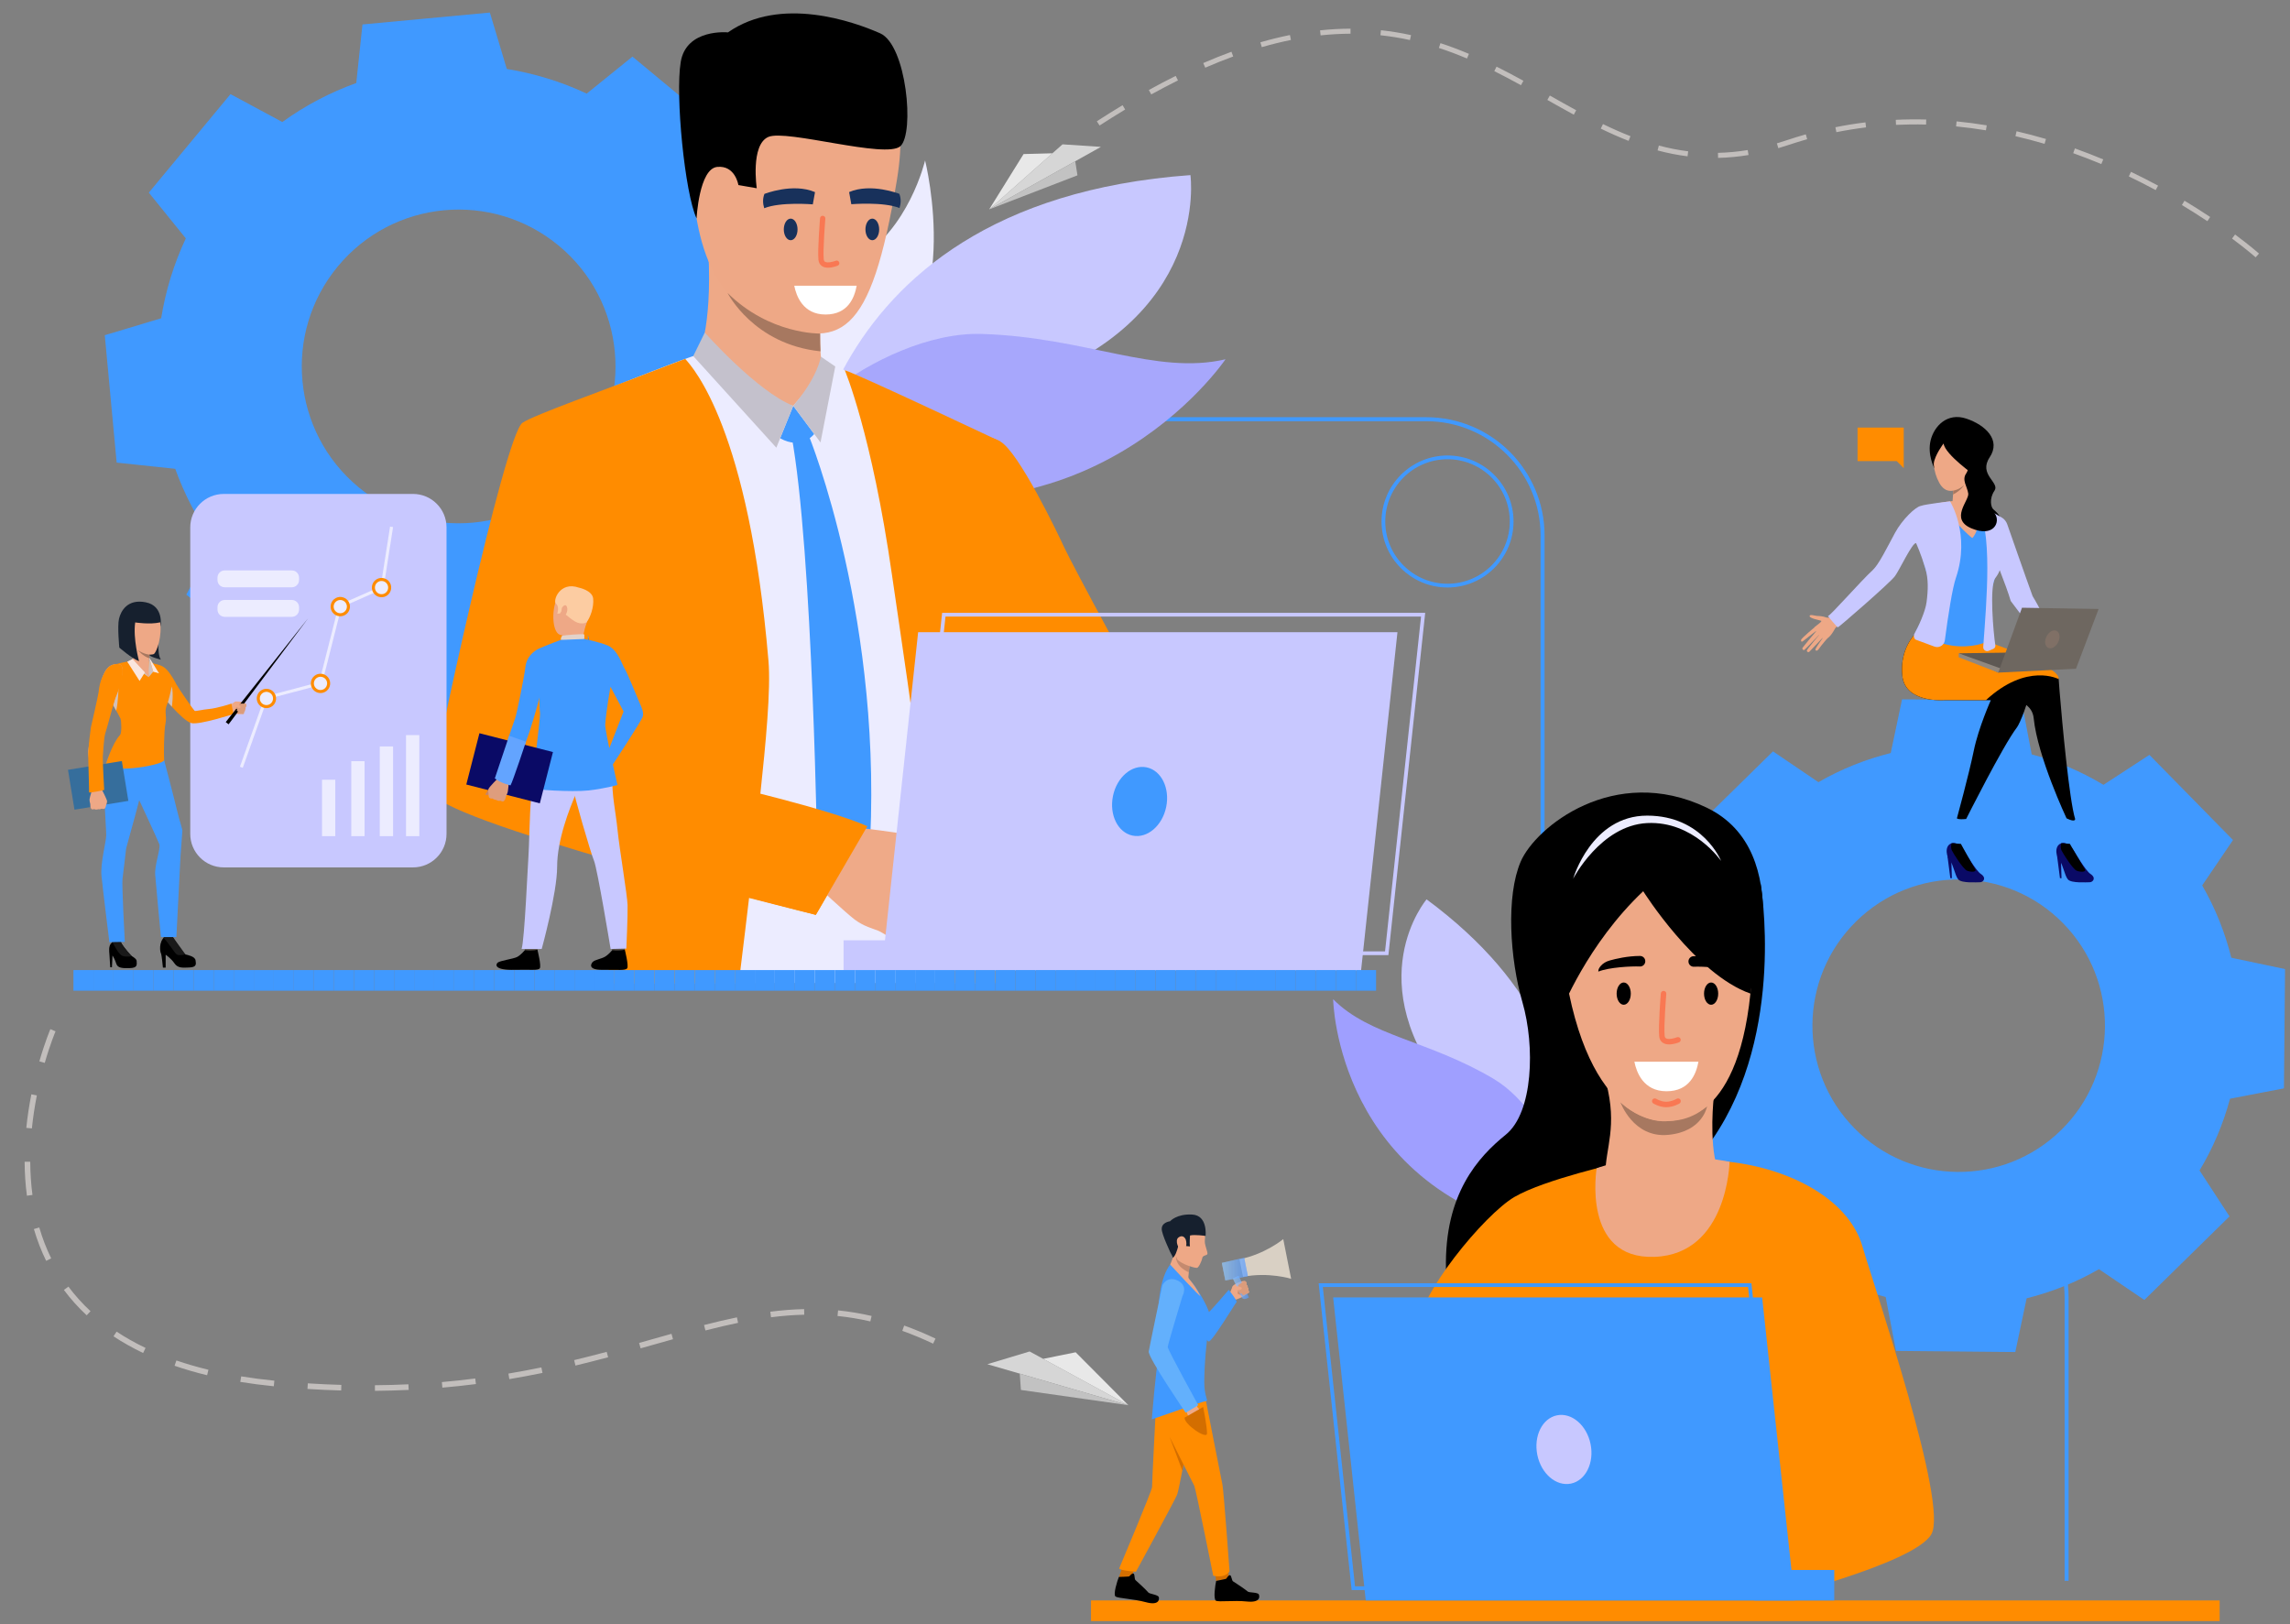 <?xml version="1.0" encoding="utf-8"?>
<!-- Generator: Adobe Illustrator 16.0.0, SVG Export Plug-In . SVG Version: 6.00 Build 0)  -->
<!DOCTYPE svg PUBLIC "-//W3C//DTD SVG 1.1//EN" "http://www.w3.org/Graphics/SVG/1.1/DTD/svg11.dtd">
<svg version="1.1" id="Layer_1" xmlns="http://www.w3.org/2000/svg" xmlns:xlink="http://www.w3.org/1999/xlink" x="0px" y="0px"
	 width="437px" height="310px" viewBox="0 0 437 310" enable-background="new 0 0 437 310" xml:space="preserve">
<rect x="0" y="0" width="437" height="310" fill="#808080" stroke="none"/>
<g>
	<defs>
		<rect id="SVGID_1_" width="437" height="310"/>
	</defs>
	<clipPath id="SVGID_2_">
		<use xlink:href="#SVGID_1_"  overflow="visible"/>
	</clipPath>
	<path clip-path="url(#SVGID_2_)" fill="#4099FF" d="M419.739,223.367c2.602-4.323,4.539-8.938,5.813-13.693l10.291-1.972
		l0.107-11.383l0.104-11.383l-10.252-2.163c-1.187-4.779-3.037-9.429-5.558-13.8l5.878-8.663l-7.974-8.125l-7.975-8.124
		l-8.771,5.716c-4.323-2.603-8.938-4.539-13.693-5.814l-1.972-10.292l-11.383-0.106l-11.384-0.106l-2.163,10.253
		c-4.778,1.186-9.428,3.036-13.799,5.558l-8.664-5.879l-8.124,7.974l-8.124,7.974l5.717,8.773c-2.604,4.323-4.54,8.936-5.814,13.691
		l-10.292,1.973l-0.106,11.383l-0.105,11.383l10.253,2.163c1.186,4.778,3.037,9.428,5.558,13.799l-5.879,8.664l7.975,8.124
		l7.974,8.125l8.773-5.716c4.322,2.602,8.937,4.539,13.691,5.813l1.973,10.291l11.383,0.106l11.383,0.107l2.163-10.255
		c4.778-1.186,9.428-3.035,13.799-5.558l8.664,5.879l8.124-7.974l8.125-7.975L419.739,223.367z M353.857,215.291
		c-10.799-11.001-10.634-28.673,0.367-39.471c11.002-10.799,28.674-10.633,39.472,0.368c10.798,11.002,10.634,28.673-0.368,39.471
		C382.327,226.457,364.655,226.292,353.857,215.291"/>
	<path clip-path="url(#SVGID_2_)" fill="#4099FF" d="M139.589,94.366c2.303-4.897,3.862-10.032,4.702-15.246l10.764-3.232
		l-1.135-12.155l-1.134-12.157l-11.176-1.184c-1.79-4.968-4.273-9.725-7.442-14.112l5.322-9.888l-9.398-7.794l-9.398-7.793
		l-8.733,7.059c-4.897-2.302-10.033-3.862-15.246-4.701L93.483,2.399L81.328,3.533L69.171,4.668l-1.184,11.176
		c-4.969,1.789-9.726,4.272-14.112,7.442l-9.888-5.322l-7.794,9.398l-7.794,9.398l7.06,8.732
		c-2.302,4.898-3.863,10.033-4.701,15.246L19.994,63.97l1.134,12.156l1.135,12.156l11.175,1.184
		c1.791,4.969,4.273,9.726,7.443,14.112l-5.322,9.889l9.398,7.793l9.398,7.794l8.732-7.06c4.898,2.303,10.033,3.863,15.247,4.702
		l3.231,10.764l12.156-1.134l12.157-1.135l1.183-11.176c4.968-1.789,9.725-4.273,14.113-7.442l9.887,5.322l7.794-9.398l7.793-9.398
		L139.589,94.366z M68.415,92.972C55.689,82.419,53.928,63.547,64.482,50.82c10.553-12.725,29.425-14.487,42.15-3.934
		c12.728,10.554,14.488,29.426,3.935,42.152C100.014,101.764,81.142,103.525,68.415,92.972"/>
	<path clip-path="url(#SVGID_2_)" fill="#4099FF" d="M394.749,301.668h-0.761v-54.054c0-12.027-9.784-21.812-21.813-21.812h-55.614
		c-12.445,0-22.572-10.127-22.572-22.572V102.193c0-12.027-9.784-21.812-21.812-21.812H130.371V79.62h141.807
		c12.446,0,22.572,10.126,22.572,22.573V203.23c0,12.026,9.785,21.812,21.812,21.812h55.614c12.447,0,22.573,10.126,22.573,22.572
		V301.668z"/>
	<path clip-path="url(#SVGID_2_)" fill="#ECECFF" d="M176.534,30.617c0,0,8.053,32.068-11.282,40.834
		c-19.335,8.766-15.631-7.285-15.631-7.285s-7.931-2.203,13.652-14.44C173.446,43.959,176.534,30.617,176.534,30.617"/>
	<path clip-path="url(#SVGID_2_)" fill="#C8C8FF" d="M227.17,33.416c0,0,3.964,27.952-32.629,40.035
		c-36.593,12.082-41.803,27.41-41.803,27.41S151.643,38.907,227.17,33.416"/>
	<path clip-path="url(#SVGID_2_)" fill="#A7A7FC" d="M152.575,89.476c-10.85-4.141,14.94-26.347,34.761-25.748
		c19.821,0.6,33.253,7.936,46.529,4.836C233.864,68.564,206.004,109.869,152.575,89.476"/>
	<path clip-path="url(#SVGID_2_)" fill="#ECECFF" d="M189.029,108.03c0.625-8.43,1.06-16.314,1.306-23.667
		c-2.034-1.077-4.479-2.337-6.435-3.265c-6.056-2.884-14.493-6.767-19.908-9.251c-3.169-1.456-6.274-2.52-6.274-2.52
		s-21.639-2.073-23.395-1.963c-0.554,0.033-3.258,0.975-6.806,2.328c-7.674,2.911-22.468,8.84-24.823,10.532
		C99.24,82.697,86.88,143.285,86.551,147.4c-0.32,3.997,16.811,9.465,32.675,13.655c-0.011,6.143-0.135,14.747-0.275,22.603
		c-0.021,1.343-0.046,2.658-0.072,3.937h69.418c-0.093-1.349-0.175-2.68-0.243-3.937c-0.007-0.168-0.017-0.331-0.024-0.496
		c-0.265-5.321-1.299-14.851-1.035-24.13c0,0-0.168-9.783,0.803-13.995C187.905,126.442,189.029,108.03,189.029,108.03
		 M101.006,143.652c0.114-7.887,10.618-22.56,10.618-22.56s0.485-0.206,0.492-0.185c0.008,0.007,0.542-0.075,0.542-0.068
		c0.012,0,1.632-1.545,1.642-1.545c0.386,1.402,3.866,21.218,4.719,32.753C109.154,150.109,100.949,147.414,101.006,143.652"/>
	<path clip-path="url(#SVGID_2_)" fill="#FF8C00" d="M190.314,183.657c-0.457-3.287-0.889-6.571-1.278-9.786
		c0-0.018-0.007-0.028-0.007-0.047c-0.125-1.07-0.254-2.127-0.375-3.18c-0.007-0.051-0.01-0.106-0.017-0.168
		c-0.508-4.429-0.928-8.677-1.232-12.565c-0.228-2.981-0.022-5.893,0.389-8.741c1.207-19.89,1.806-40.862,1.806-40.862
		c0.635-8.583,0.999-16.607,1.242-24.084c0,0-27.171-12.841-29.634-13.577c0,0,5.154,12.103,9.019,39.153
		c1.485,10.389,4.237,27.877,6.236,45.727v0.004c1.081,9.633,3.108,19.443,4.65,28.127c0.235,1.343,0.46,2.656,0.667,3.937h9.094
		C190.681,186.285,190.496,184.971,190.314,183.657"/>
	<path clip-path="url(#SVGID_2_)" fill="#FF8C00" d="M145.076,151.707c1.071-10.057,2.035-20.093,1.571-25.593
		c-3.748-44.213-14.351-55.916-15.89-57.629c-1.188,0.453-5.714,2.152-7.038,2.677c-7.252,2.858-22.035,8.098-24.027,9.529
		c-3.454,2.473-17.074,65.992-17.485,70.1c-0.275,2.776,17.5,8.579,35.634,13.758c-0.168,4.972,0.302,11.984-1.35,19.308
		c-0.289,1.3-0.717,2.119-0.784,3.837l25.279-0.1c0.153-1.306,0.314-2.616,0.475-3.937c0.481-3.95,0.985-7.997,1.484-12.298
		c7.581,1.962,12.734,3.226,12.734,3.226s7.121-12.038,9.188-16.913C165.22,156.84,156.054,154.638,145.076,151.707
		 M112.388,136.488c-0.239-9.051-0.197-15.367-0.197-15.367c0.896,3.102,2.134,11.963,3.226,20.772
		C111.745,140.044,112.435,138.316,112.388,136.488"/>
	<path clip-path="url(#SVGID_2_)" fill="#EEA987" d="M133.188,68.057c0,0,2.752-5.2,1.992-19.965c-0.211-4.09,21.485,9.7,21.485,9.7
		s-0.075,1.41-0.122,3.313c-0.024,0.792-0.038,1.659-0.038,2.551c0,0.247,0.003,0.493,0.003,0.739
		c0.004,0.403,0.007,0.803,0.014,1.203c0.011,0.496,0.029,0.981,0.054,1.449c0.025,0.532,0.06,1.035,0.111,1.495
		c0.089,0.893,0.614,2.466,0.803,2.898C158.484,73.734,141.311,73.867,133.188,68.057"/>
	<path clip-path="url(#SVGID_2_)" fill="#4099FF" d="M151.377,77.447l3.998,5.372c0,0-2.342,3.137-6.503,0.821L151.377,77.447z"/>
	<path clip-path="url(#SVGID_2_)" fill="#4099FF" d="M154.306,83.038c0,0,14.649,35.78,11.523,81.227l-4.62,8.386l-5.21-7.142
		c0,0-0.841-60.359-4.999-82.614L154.306,83.038z"/>
	<path clip-path="url(#SVGID_2_)" fill="#EEA987" d="M155.658,72.438l-4.281,5.009c0,0-6.871-1.331-8.888-4.92
		C140.471,68.938,155.658,72.438,155.658,72.438"/>
	<path clip-path="url(#SVGID_2_)" fill="#C4C1CC" d="M156.64,68.055c0,0-0.497,3.818-5.263,9.392l5.202,6.989l2.816-14.499
		L156.64,68.055z"/>
	<path clip-path="url(#SVGID_2_)" fill="#C4C1CC" d="M134.495,63.463c0,0,9.935,11.238,16.882,13.985l-3.231,7.991l-15.855-17.491
		L134.495,63.463z"/>
	<path clip-path="url(#SVGID_2_)" fill="#FF8C00" d="M236.629,165.13c0,0-13.187-12.789-21.836-14.917
		c-3.999-0.984-9.266-6.503-14.27-12.992c-1.649-2.137-3.267-4.379-4.807-6.599c-0.004-0.004-0.004-0.009-0.004-0.009
		c-6.14-8.865-10.951-17.362-10.951-17.362s-18.148-21.268-3.585-30.749c0,0,6.242-0.135,9.665,1.724
		c3.52,1.911,11.028,17.582,12.302,20.358c1.273,2.771,15.064,28.546,15.988,29.125c0.924,0.579,2.462,2.699,7.981,5.67
		c6.756,3.637,17.369,14.284,17.369,14.284L236.629,165.13z"/>
	<path clip-path="url(#SVGID_2_)" fill="#EFAA88" d="M173.328,179.932c0,0-1.842-0.074-2.631-0.5c0,0-1.378-0.885-2.396-1.452
		c-0.323-0.182-0.609-0.33-0.804-0.407c-0.813-0.322-2.694-0.787-4.429-2.111c-1.734-1.32-7.388-6.609-7.388-6.609l3.654-5.616
		l1.687-5.563c0,0,13.18,1.312,14.938,2.356c0.171,0.102,0.337,0.211,0.484,0.324c1.403,1.028,2.015,2.385,2.69,3.008
		c0.246,0.231,2.542,2.688,2.413,3.685c-0.176,1.384-0.86,2.271-1.718,2.691c0,0-0.465,2.693-1.858,3.898
		c0,0-0.349,2.499-2.507,3.502C175.462,177.137,174.825,179.632,173.328,179.932"/>
	<path clip-path="url(#SVGID_2_)" fill="#EEA886" d="M152.341,9.998c0,0,23.823-5.742,18.805,24.419
		c-5.019,30.161-10.733,32.61-25.244,26.596C131.389,55,132.398,35.708,131.534,26.269C130.669,16.828,144.72,10.438,152.341,9.998"
		/>
	<path clip-path="url(#SVGID_2_)" fill="#EEA886" d="M139.825,30.886c-0.354-2.649-5.614-3.545-5.977,0.44
		c-0.364,3.985,2.544,10.927,4.525,10.211C140.354,40.821,140.313,34.54,139.825,30.886"/>
	<path clip-path="url(#SVGID_2_)" d="M132.925,41.687c0,0,0.477-9.486,3.935-9.833c3.458-0.347,4.046,3.462,4.046,3.462l3.505,0.609
		c0,0-1.226-8.291,2.209-9.793s22.462,4.244,25.202,1.765c2.738-2.478,1.185-19.31-3.866-21.542
		c-5.052-2.232-18.986-7.196-29.039-0.175c0,0-7.929-0.786-9.009,5.619C128.828,18.203,130.703,36.968,132.925,41.687"/>
	<path clip-path="url(#SVGID_2_)" fill="#FF8C00" d="M165.516,157.673l-9.836,16.912c0,0-26.058-6.716-32.138-8.431l13.899-16.542
		C137.441,149.612,157.932,154.294,165.516,157.673"/>
	<path clip-path="url(#SVGID_2_)" fill="#A77860" d="M156.575,67.046h-0.003c-12.778-1.303-17.731-11.139-17.731-11.139
		c8.037,7.966,17.663,7.748,17.663,7.748c0,0.247,0.003,0.493,0.003,0.739c0.004,0.403,0.007,0.803,0.014,1.203
		C156.532,66.094,156.551,66.579,156.575,67.046"/>
	<path clip-path="url(#SVGID_2_)" fill="#4DA8F2" d="M344.046,236.624c-0.7-0.927-1.805-1.533-3.056-1.548
		c-1.729-0.022-3.208,1.087-3.733,2.64c-0.128,0.376-0.199,0.778-0.204,1.197c-0.007,0.488,0.078,0.955,0.237,1.388
		c0.253,0.691,0.697,1.292,1.269,1.736c0.57,0.44,1.266,0.728,2.024,0.797c0.101,0.008,0.203,0.015,0.306,0.016
		c0.065,0.001,0.131-0.001,0.194-0.004c0.022-0.001,0.045,0,0.067-0.001c0.39-0.021,0.765-0.1,1.116-0.227
		c1.477-0.536,2.538-1.942,2.561-3.605C344.839,238.117,344.546,237.289,344.046,236.624 M341.936,241.703l-0.003,0.001
		c-0.263,0.095-0.543,0.152-0.836,0.17c-0.063,0.003-0.129,0.004-0.194,0.004c-0.276-0.004-0.543-0.048-0.795-0.124
		c-0.35-0.104-0.671-0.269-0.952-0.487c-0.103-0.078-0.198-0.166-0.29-0.257c-0.527-0.536-0.851-1.273-0.839-2.084
		c0.002-0.211,0.028-0.416,0.073-0.615c0.023-0.096,0.048-0.189,0.078-0.282c0.395-1.164,1.503-1.996,2.8-1.979
		c0.931,0.011,1.755,0.46,2.278,1.146c0.383,0.501,0.607,1.127,0.599,1.806C343.838,240.247,343.042,241.301,341.936,241.703"/>
	<path clip-path="url(#SVGID_2_)" fill="#EEA886" d="M184.006,143.783c14.81,15.245,34.376,34.444,34.376,34.444l7.648-14.52
		c0,0-17.379-20.375-29.161-33.97C193.259,131.508,186.629,135.732,184.006,143.783"/>
	<path clip-path="url(#SVGID_2_)" fill="#EEA886" d="M174.859,164.281c0,0,3.987,1.926,5.028,2.784s5.259,4.017,6.282,4.76
		c1.022,0.743-1.542,2.856-9.084-0.411C169.542,168.147,174.859,164.281,174.859,164.281"/>
	<polygon clip-path="url(#SVGID_2_)" fill="#C8C8FF" points="175.208,120.646 168.258,185.257 259.727,185.257 266.676,120.646 	"/>
	<path clip-path="url(#SVGID_2_)" fill="#C8C8FF" d="M264.947,182.274h-92.185l7.025-65.324h92.185L264.947,182.274z
		 M173.557,181.56h90.75l6.872-63.895h-90.75L173.557,181.56z"/>
	<rect x="160.979" y="179.444" clip-path="url(#SVGID_2_)" fill="#C8C8FF" width="15.277" height="5.813"/>
</g>
<g>
	<defs>
		<rect id="SVGID_3_" x="14.012" y="185.122" width="248.583" height="3.937"/>
	</defs>
	<clipPath id="SVGID_4_">
		<use xlink:href="#SVGID_3_"  overflow="visible"/>
	</clipPath>
	<path clip-path="url(#SVGID_4_)" fill="#4099FF" d="M14.013,185.122v3.937V185.122z"/>
	<rect x="14.013" y="185.123" clip-path="url(#SVGID_4_)" fill="#4099FF" width="3.824" height="3.936"/>
	<rect x="17.837" y="185.123" clip-path="url(#SVGID_4_)" fill="#4099FF" width="3.824" height="3.936"/>
	<rect x="21.661" y="185.123" clip-path="url(#SVGID_4_)" fill="#4099FF" width="3.824" height="3.936"/>
	<rect x="25.486" y="185.123" clip-path="url(#SVGID_4_)" fill="#4099FF" width="3.824" height="3.936"/>
	<rect x="29.31" y="185.123" clip-path="url(#SVGID_4_)" fill="#4099FF" width="3.824" height="3.936"/>
	<rect x="33.134" y="185.123" clip-path="url(#SVGID_4_)" fill="#4099FF" width="3.824" height="3.936"/>
	<rect x="36.959" y="185.123" clip-path="url(#SVGID_4_)" fill="#4099FF" width="3.824" height="3.936"/>
	<rect x="40.783" y="185.123" clip-path="url(#SVGID_4_)" fill="#4099FF" width="3.824" height="3.936"/>
	<rect x="44.607" y="185.123" clip-path="url(#SVGID_4_)" fill="#4099FF" width="3.825" height="3.936"/>
	<rect x="48.432" y="185.123" clip-path="url(#SVGID_4_)" fill="#4099FF" width="3.824" height="3.936"/>
	<rect x="52.256" y="185.123" clip-path="url(#SVGID_4_)" fill="#4099FF" width="3.824" height="3.936"/>
	<rect x="56.081" y="185.123" clip-path="url(#SVGID_4_)" fill="#4099FF" width="3.824" height="3.936"/>
	<rect x="59.905" y="185.123" clip-path="url(#SVGID_4_)" fill="#4099FF" width="3.824" height="3.936"/>
	<rect x="63.729" y="185.123" clip-path="url(#SVGID_4_)" fill="#4099FF" width="3.824" height="3.936"/>
	<rect x="67.553" y="185.123" clip-path="url(#SVGID_4_)" fill="#4099FF" width="3.824" height="3.936"/>
	<rect x="71.378" y="185.123" clip-path="url(#SVGID_4_)" fill="#4099FF" width="3.824" height="3.936"/>
	<rect x="75.202" y="185.123" clip-path="url(#SVGID_4_)" fill="#4099FF" width="3.824" height="3.936"/>
	<rect x="79.026" y="185.123" clip-path="url(#SVGID_4_)" fill="#4099FF" width="3.824" height="3.936"/>
	<rect x="82.851" y="185.123" clip-path="url(#SVGID_4_)" fill="#4099FF" width="3.824" height="3.936"/>
	<rect x="86.675" y="185.123" clip-path="url(#SVGID_4_)" fill="#4099FF" width="3.825" height="3.936"/>
	<rect x="90.5" y="185.123" clip-path="url(#SVGID_4_)" fill="#4099FF" width="3.824" height="3.936"/>
	<rect x="94.324" y="185.123" clip-path="url(#SVGID_4_)" fill="#4099FF" width="3.824" height="3.936"/>
	<rect x="98.149" y="185.123" clip-path="url(#SVGID_4_)" fill="#4099FF" width="3.824" height="3.936"/>
	<rect x="101.973" y="185.123" clip-path="url(#SVGID_4_)" fill="#4099FF" width="3.824" height="3.936"/>
	<rect x="105.797" y="185.123" clip-path="url(#SVGID_4_)" fill="#4099FF" width="3.824" height="3.936"/>
	<rect x="109.621" y="185.123" clip-path="url(#SVGID_4_)" fill="#4099FF" width="3.824" height="3.936"/>
	<rect x="113.446" y="185.123" clip-path="url(#SVGID_4_)" fill="#4099FF" width="3.824" height="3.936"/>
	<rect x="117.27" y="185.123" clip-path="url(#SVGID_4_)" fill="#4099FF" width="3.824" height="3.936"/>
	<rect x="121.094" y="185.123" clip-path="url(#SVGID_4_)" fill="#4099FF" width="3.824" height="3.936"/>
	<rect x="124.918" y="185.123" clip-path="url(#SVGID_4_)" fill="#4099FF" width="3.824" height="3.936"/>
	<rect x="128.743" y="185.123" clip-path="url(#SVGID_4_)" fill="#4099FF" width="3.825" height="3.936"/>
	<rect x="132.568" y="185.123" clip-path="url(#SVGID_4_)" fill="#4099FF" width="3.824" height="3.936"/>
	<rect x="136.392" y="185.123" clip-path="url(#SVGID_4_)" fill="#4099FF" width="3.824" height="3.936"/>
	<rect x="140.216" y="185.123" clip-path="url(#SVGID_4_)" fill="#4099FF" width="3.824" height="3.936"/>
	<rect x="144.041" y="185.123" clip-path="url(#SVGID_4_)" fill="#4099FF" width="3.824" height="3.936"/>
	<rect x="147.865" y="185.123" clip-path="url(#SVGID_4_)" fill="#4099FF" width="3.824" height="3.936"/>
	<rect x="151.689" y="185.123" clip-path="url(#SVGID_4_)" fill="#4099FF" width="3.824" height="3.936"/>
	<rect x="155.514" y="185.123" clip-path="url(#SVGID_4_)" fill="#4099FF" width="3.824" height="3.936"/>
	<rect x="159.338" y="185.123" clip-path="url(#SVGID_4_)" fill="#4099FF" width="3.824" height="3.936"/>
	<rect x="163.162" y="185.123" clip-path="url(#SVGID_4_)" fill="#4099FF" width="3.824" height="3.936"/>
	<rect x="166.986" y="185.123" clip-path="url(#SVGID_4_)" fill="#4099FF" width="3.825" height="3.936"/>
	<rect x="170.811" y="185.123" clip-path="url(#SVGID_4_)" fill="#4099FF" width="3.824" height="3.936"/>
	<rect x="174.636" y="185.123" clip-path="url(#SVGID_4_)" fill="#4099FF" width="3.824" height="3.936"/>
	<rect x="178.46" y="185.123" clip-path="url(#SVGID_4_)" fill="#4099FF" width="3.824" height="3.936"/>
	<rect x="182.284" y="185.123" clip-path="url(#SVGID_4_)" fill="#4099FF" width="3.824" height="3.936"/>
	<rect x="186.108" y="185.123" clip-path="url(#SVGID_4_)" fill="#4099FF" width="3.824" height="3.936"/>
	<rect x="189.933" y="185.123" clip-path="url(#SVGID_4_)" fill="#4099FF" width="3.824" height="3.936"/>
	<rect x="193.757" y="185.123" clip-path="url(#SVGID_4_)" fill="#4099FF" width="3.824" height="3.936"/>
	<rect x="197.581" y="185.123" clip-path="url(#SVGID_4_)" fill="#4099FF" width="3.824" height="3.936"/>
	<rect x="201.406" y="185.123" clip-path="url(#SVGID_4_)" fill="#4099FF" width="3.824" height="3.936"/>
	<rect x="205.23" y="185.123" clip-path="url(#SVGID_4_)" fill="#4099FF" width="3.824" height="3.936"/>
	<rect x="209.054" y="185.123" clip-path="url(#SVGID_4_)" fill="#4099FF" width="3.825" height="3.936"/>
	<rect x="212.879" y="185.123" clip-path="url(#SVGID_4_)" fill="#4099FF" width="3.824" height="3.936"/>
	<rect x="216.704" y="185.123" clip-path="url(#SVGID_4_)" fill="#4099FF" width="3.824" height="3.936"/>
	<rect x="220.528" y="185.123" clip-path="url(#SVGID_4_)" fill="#4099FF" width="3.823" height="3.936"/>
	<rect x="224.352" y="185.123" clip-path="url(#SVGID_4_)" fill="#4099FF" width="3.824" height="3.936"/>
	<rect x="228.176" y="185.123" clip-path="url(#SVGID_4_)" fill="#4099FF" width="3.824" height="3.936"/>
	<rect x="232.001" y="185.123" clip-path="url(#SVGID_4_)" fill="#4099FF" width="3.824" height="3.936"/>
	<rect x="235.825" y="185.123" clip-path="url(#SVGID_4_)" fill="#4099FF" width="3.824" height="3.936"/>
	<rect x="239.649" y="185.123" clip-path="url(#SVGID_4_)" fill="#4099FF" width="3.823" height="3.936"/>
	<rect x="243.473" y="185.123" clip-path="url(#SVGID_4_)" fill="#4099FF" width="3.824" height="3.936"/>
	<rect x="247.298" y="185.123" clip-path="url(#SVGID_4_)" fill="#4099FF" width="3.824" height="3.936"/>
	<rect x="251.122" y="185.123" clip-path="url(#SVGID_4_)" fill="#4099FF" width="3.825" height="3.936"/>
	<rect x="254.947" y="185.123" clip-path="url(#SVGID_4_)" fill="#4099FF" width="3.824" height="3.936"/>
	<rect x="258.771" y="185.123" clip-path="url(#SVGID_4_)" fill="#4099FF" width="3.823" height="3.936"/>
	<path clip-path="url(#SVGID_4_)" fill="#5599FF" d="M262.596,189.059v-3.936V189.059z"/>
</g>
<g>
	<defs>
		<rect id="SVGID_5_" width="437" height="310"/>
	</defs>
	<clipPath id="SVGID_6_">
		<use xlink:href="#SVGID_5_"  overflow="visible"/>
	</clipPath>
	<rect x="208.198" y="305.423" clip-path="url(#SVGID_6_)" fill="#FF8C00" width="215.376" height="3.938"/>
	<path clip-path="url(#SVGID_6_)" fill="#4099FF" d="M212.387,151.914c-0.735,3.597,0.943,6.979,3.749,7.551
		c2.804,0.573,5.675-1.878,6.41-5.476c0.735-3.597-0.942-6.979-3.748-7.551C215.992,145.864,213.123,148.316,212.387,151.914"/>
	<path clip-path="url(#SVGID_6_)" fill="#0A0A66" d="M395.906,162.609c0,0,2.109,3.575,3.001,4.16
		c1.208,0.793,0.45,1.596-0.123,1.596c-0.574,0-3.508,0.211-4.154-0.523c-0.646-0.731-0.966-2.93-1.567-3.506
		c-0.602-0.574-1.222-2.86,0.293-3.415C394.694,160.43,395.906,162.609,395.906,162.609"/>
	<path clip-path="url(#SVGID_6_)" d="M394.992,161.035c0,0,2.416,4.189,2.833,4.809c0.416,0.618-0.784,0.618-1.528,0.323
		c-0.744-0.294-2.615-3.299-2.885-3.846c-0.32-0.652-0.057-1.4-0.057-1.4L394.992,161.035z"/>
	<polygon clip-path="url(#SVGID_6_)" fill="#0A0A66" points="392.544,163.289 393.103,167.584 393.397,167.596 393.305,164.507 	"/>
	<path clip-path="url(#SVGID_6_)" fill="#0A0A66" d="M374.982,162.609c0,0,2.11,3.575,3.001,4.16
		c1.209,0.793,0.451,1.596-0.123,1.596c-0.573,0-3.507,0.211-4.152-0.523c-0.647-0.731-0.967-2.93-1.568-3.506
		c-0.601-0.574-1.242-2.919,0.293-3.415C373.778,160.486,374.982,162.609,374.982,162.609"/>
	<path clip-path="url(#SVGID_6_)" d="M374.196,161.044c0,0,2.29,4.18,2.706,4.799s-0.784,0.618-1.528,0.323
		c-0.745-0.293-2.615-3.297-2.885-3.844c-0.32-0.653-0.057-1.401-0.057-1.401L374.196,161.044z"/>
	<polygon clip-path="url(#SVGID_6_)" fill="#0A0A66" points="371.622,163.289 372.18,167.584 372.475,167.596 372.383,164.507 	"/>
	<path clip-path="url(#SVGID_6_)" d="M366.626,125.306l19.093,8.7c0,0,2.131,0.693,2.37,3.059
		c0.745,7.386,6.271,19.104,6.271,19.104c1.772,0.866,1.637,0.114,1.637,0.114c-1.117-3.586-2.478-18.366-2.962-24.309
		c-0.104-1.258-0.167-2.12-0.181-2.396c-0.01-0.187-0.215-0.433-0.568-0.719c-2.62-2.125-13.4-6.523-13.4-6.523
		C370.791,122.131,366.626,125.306,366.626,125.306"/>
	<path clip-path="url(#SVGID_6_)" d="M363.027,129.041c0.591,5.161,7.957,4.57,7.957,4.57h8.929c0,0-2.344,5.219-3.25,9.621
		c-0.961,4.671-3.228,12.936-3.228,12.936s0.149,0.281,1.765,0.124c0,0,7.009-13.969,9.691-17.48
		c0.576-0.756,2.231-4.858,2.516-7.305c0.097-0.824,0.037-1.46-0.271-1.717c-0.309-0.26-1.021-0.749-1.971-1.347
		c-2.797-1.764-7.653-4.479-10.36-5.087c-3.624-0.815-9.355-2.341-9.355-2.341S362.436,123.88,363.027,129.041"/>
	<path clip-path="url(#SVGID_6_)" d="M369.104,89.29c0,0-1.337-2.537-0.685-5.239c0.65-2.702,3.158-5.394,6.829-4.158
		c3.671,1.237,6.638,4.088,4.438,7.386c-2.201,3.297,1.991,4.786,0.923,6.355c-1.068,1.569-0.663,3.207-0.211,3.572
		c0.452,0.365,1.911,1.666,1.751,3.207c-0.161,1.54-7.123-4.49-7.123-4.49S371.234,88.305,369.104,89.29"/>
	<path clip-path="url(#SVGID_6_)" fill="#EB4747" d="M380.292,121.718c0,0-0.553,2.686-14.813-0.705
		C365.479,121.013,370.259,119.425,380.292,121.718"/>
	<path clip-path="url(#SVGID_6_)" fill="#4099FF" d="M365.317,121.766c-0.222,0.422-0.442,0.844-0.663,1.266
		c5.213,0.152,10.425,0.304,15.638,0.456c-0.824-2.761-0.557-6.5-0.413-9.338c0.176-3.466,2.091-5.877,1.888-9.382
		c1.03,0.166,1.209,0.198,2.241,0.356c-1.578-4.5-2.119-6.73-7.026-8.462c-1.598-0.564-2.647-0.676-4.375-0.533
		c-5.684,0.468-7.397,0.535-10.188,5.684c4.369,0.696,3.65,2.265,4.976,6.611c0.646,2.12,1.319,4.485,0.974,6.72
		C368.026,117.345,365.317,119.759,365.317,121.766"/>
	<path clip-path="url(#SVGID_6_)" fill="#EEA886" d="M374.386,97.752c-2.326-0.439-1.831-1.733-1.831-1.733s0.107-0.73,0.149-1.652
		c0.012-0.237,0.018-0.486,0.017-0.738c-0.001-0.384-0.02-0.776-0.064-1.144c-0.189-1.561,4.223-0.63,4.223-0.63
		s-0.256,3.159,0.354,4.105C377.841,96.907,376.712,98.191,374.386,97.752"/>
	<path clip-path="url(#SVGID_6_)" fill="#EEA886" d="M369.949,96.011c0,0,4.69,5.416,6.425,6.672c0,0,1.993-1.8,0.764-6.555
		C377.138,96.128,374.874,94.994,369.949,96.011"/>
	<path clip-path="url(#SVGID_6_)" fill="#EEA886" d="M370.077,82.975c0,0-2.437,4.694-0.021,9.14
		c2.417,4.446,7.164-1.937,7.471-2.685c0.308-0.749,1.936-4.985-1.303-6.271C372.986,81.871,370.766,81.701,370.077,82.975"/>
	<path clip-path="url(#SVGID_6_)" d="M370.887,84.641c0,0-1.677,2.202-1.875,3.83c0,0-0.668-3.077,1.219-6.034
		c1.888-2.956,6.688-0.14,7.331,1.041c0.644,1.181,2.526,2.222-0.638,7.298C376.924,90.775,371.23,86.82,370.887,84.641"/>
	<path clip-path="url(#SVGID_6_)" fill="#A77860" d="M374.78,92.583c0,0-0.423,0.924-2.076,1.784
		c0.011-0.237,0.017-0.486,0.016-0.738C372.72,93.629,373.839,93.493,374.78,92.583"/>
	<path clip-path="url(#SVGID_6_)" fill="#EEA886" d="M350.159,117.542c0,0-1.158,0.515-1.707,0.281
		c-0.55-0.233-1.399-0.279-1.667-0.279c-0.358-0.001-1.479-0.401-1.46,0.037c0.019,0.438,1.819,0.744,2.188,0.88
		c0.369,0.137-1.102,0.947-1.239,1.307c-0.137,0.36,1.524,2.721,2.46,2.048c0.938-0.673,1.445-2.016,1.636-2.101
		c0.19-0.086,0.703-0.463,0.703-0.463L350.159,117.542z"/>
	<path clip-path="url(#SVGID_6_)" fill="#EEA886" d="M346.452,119.559c0,0-2.716,2.252-2.758,2.556
		c-0.044,0.304,0.1,0.446,0.363,0.246c0.264-0.199,2.693-2.098,2.693-2.098s-2.722,3.214-2.813,3.452
		c-0.054,0.14,0.207,0.43,0.359,0.336c0.152-0.093,3.046-3.119,3.046-3.119s-2.534,3.006-2.549,3.23
		c-0.011,0.197,0.293,0.409,0.498,0.2c0.205-0.21,2.728-2.862,2.728-2.862s-1.695,2.308-1.592,2.511
		c0.064,0.125,0.278,0.385,0.696-0.225s1.564-1.939,1.564-1.939L346.452,119.559z"/>
	<path clip-path="url(#SVGID_6_)" fill="#FF8C00" d="M378.981,133.611h-7.996c0,0-7.367,0.591-7.957-4.57
		c-0.593-5.161,2.422-8.027,2.422-8.027s3.892,1.037,7.289,1.858c1.701-0.362,3.752-0.597,6.146-0.536c0,0,14.403,4.759,13.97,7.265
		C392.854,129.602,386.83,126.379,378.981,133.611"/>
	<polygon clip-path="url(#SVGID_6_)" fill="#5E5853" points="373.776,124.675 389.023,124.451 381.325,128.359 	"/>
	<path clip-path="url(#SVGID_6_)" fill="#4099FF" d="M378.513,122.727c0,0-3.43,1.328-7.634,0.128l-0.197-1.57l8.656,0.481
		L378.513,122.727z"/>
	<polygon clip-path="url(#SVGID_6_)" fill="#91887F" points="381.325,128.359 373.776,125.436 373.776,124.675 381.922,127.613 	"/>
	<path clip-path="url(#SVGID_6_)" fill="#C8C8FF" d="M378.46,123.453c-0.041,0.563,0.529,0.969,1.048,0.748l0.886-0.378
		c0.267-0.114,0.421-0.394,0.375-0.68c-0.368-2.306-1.159-11.283-0.004-12.824c0.427-0.569,0.694-1.068,0.845-1.504
		c0.763,1.967,1.712,4.501,2.09,5.865l7.203,9.583l2.415,0.612c-3.014-7.262-5.436-11.109-5.436-11.109
		c-0.471-1.266-1.822-5.098-3.02-8.511c-0.756-2.154-1.45-4.141-1.824-5.21c-0.188-0.541-0.561-0.998-1.053-1.291
		c-1.116-0.667-2.975-1.718-4.661-2.537c-0.007-0.003-0.013-0.006-0.021-0.009c-0.054-0.027-0.107-0.053-0.161-0.078
		c-0.002-0.001-0.002-0.001-0.002-0.001c-0.001-0.001-0.002-0.001-0.002-0.001c3.206,4.85,1.955,18.547,1.322,27.306
		C378.461,123.44,378.46,123.447,378.46,123.453"/>
	<path clip-path="url(#SVGID_6_)" fill="#C8C8FF" d="M366.561,96.542c-1.027,0.159-3.573,2.63-4.925,5.125
		c-1.543,2.848-3.114,6.09-4.291,7.156c-2.165,1.962-8.225,8.894-8.513,8.726c-0.11-0.065,1.661,2.07,1.887,2.17
		c0.112,0.049,9.96-8.483,10.905-9.783c0.897-1.233,3.296-6.405,4.014-6.291c0,0,0,0.001,0.001,0.003
		c0,0.001,0.001,0.002,0.001,0.002c0.054,0.117,0.926,2.009,1.754,4.774c0.013,0.045,0.027,0.091,0.041,0.137
		c0.569,1.928,0.517,4.022,0.209,6.374c-0.234,1.776-1.56,4.678-2.359,6.091c-0.096,0.17-0.07,0.493,0.033,0.739
		c0.063,0.148,0.153,0.267,0.262,0.307l2.893,1.071l0.679,0.251c0.489,0.182,1.002,0.087,1.385-0.191
		c0.314-0.228,0.542-0.58,0.598-1.005c0.643-4.944,1.456-9.997,2.104-11.9c2.845-8.35-1.111-14.625-1.111-14.625
		S367.462,96.206,366.561,96.542"/>
	<polygon clip-path="url(#SVGID_6_)" fill="#6E6760" points="381.325,128.359 385.86,115.978 400.48,116.216 396.158,127.626 	"/>
	<path clip-path="url(#SVGID_6_)" fill="#807066" d="M390.538,121.455c-0.446,0.892-0.312,1.863,0.301,2.169
		c0.612,0.307,1.471-0.168,1.916-1.06c0.447-0.892,0.313-1.863-0.301-2.169C391.842,120.088,390.984,120.563,390.538,121.455"/>
	<path clip-path="url(#SVGID_6_)" d="M375.127,87.649c0,0,0.937,1.457,0.071,2.715c-0.866,1.257,0.218,2.492,0.405,3.822
		c0.188,1.329-3.61,4.867,0.613,6.646c4.227,1.78,5.571-1.162,4.493-2.781s-1.843-2.932-1.935-5.24
		C378.684,90.503,377.925,86.905,375.127,87.649"/>
	<polygon clip-path="url(#SVGID_6_)" fill="#FF8C00" points="354.476,81.6 363.29,81.6 363.29,87.989 363.29,89.335 361.945,87.989 
		354.476,87.989 	"/>
	<path clip-path="url(#SVGID_6_)" fill="#BBD070" d="M304.529,189.651c0,0-17.466,16.621-8.97,29.563
		c8.497,12.94,12.473,1.604,12.473,1.604s5.747,1.735-2.782-14.221C301.23,199.078,304.529,189.651,304.529,189.651"/>
	<path clip-path="url(#SVGID_6_)" fill="#C8C8FF" d="M272.234,171.632c0,0-13.343,15.68,4.496,37.394s15.073,33.192,15.073,33.192
		S316.636,204.466,272.234,171.632"/>
	<path clip-path="url(#SVGID_6_)" fill="#9F9FFF" d="M295.826,235.662c8.301,1.679,1.584-22.459-10.864-29.817
		c-12.448-7.36-23.586-8.077-30.558-15.164C254.404,190.681,254.947,227.396,295.826,235.662"/>
	<path clip-path="url(#SVGID_6_)" fill="#EEA886" d="M234.742,246.652c0,0,0.419-1.037,0.487-1.194
		c0.068-0.156,0.473-0.41,0.959-0.663c0.489-0.252,1.263-0.375,1.345-0.329c0.083,0.046,0.188,0.054,0.295,0.273
		c0.105,0.218,0.075,0.462,0.075,0.462s0.26,0.207,0.2,0.505c0,0,0.234,0.206,0.111,0.532c0,0,0.223,0.208,0.113,0.438
		c0,0-0.403,0.256-0.525,0.395c-0.122,0.138-0.998,0.612-1.908,0.939C235.895,248.01,234.931,248.028,234.742,246.652"/>
	<path clip-path="url(#SVGID_6_)" fill="#CF8C6C" d="M236.227,246.086c0,0,0.01,0.563-0.067,0.721
		c-0.076,0.159,1.139,0.513,1.139,0.513S236.909,246.091,236.227,246.086"/>
	<polygon clip-path="url(#SVGID_6_)" fill="#D36E00" points="213.543,300.983 214.074,299.33 216.319,299.692 215.984,301.185 	"/>
	<polygon clip-path="url(#SVGID_6_)" fill="#D36E00" points="231.953,300.788 232.079,301.696 234.537,301.287 234.406,299.93 	"/>
	<path clip-path="url(#SVGID_6_)" fill="#FF8C00" d="M226.628,275.321c0,0-0.362,1.975-0.782,4.164
		c-0.074,0.381-0.148,0.771-0.223,1.155c-0.411,2.111-0.826,4.141-0.98,4.561c-0.348,0.955-7.877,14.75-7.877,14.75
		s-3.079-0.234-3.194-0.63c0,0,6.312-14.979,6.276-15.525c-0.035-0.545,0.771-15.901,0.771-15.901S226.462,274.436,226.628,275.321"
		/>
	<path clip-path="url(#SVGID_6_)" fill="#FF8C00" d="M230.067,267.017c0,0,2.946,15.085,3.198,16.239s1.368,16.607,1.368,16.607
		s-0.662,1.365-3.108,0.852c0,0-3.334-16.603-3.615-17.159c-1.091-2.159-6.442-12.619-6.962-14.112
		c-0.518-1.493-0.366-3.234-0.366-3.234S224.56,263.975,230.067,267.017"/>
	<path clip-path="url(#SVGID_6_)" fill="#4099FF" d="M228.83,247.479c0,0,1.292,3.221,1.616,3.126
		c0.324-0.096,4.037-4.456,4.037-4.456s1.699,2.12,1.472,2.364c-0.316,0.338-4.702,7.629-5.306,7.498
		c-0.604-0.133-3.3-4.589-3.3-4.589S227.196,248.061,228.83,247.479"/>
	<path clip-path="url(#SVGID_6_)" fill="#4099FF" d="M223.304,241.327c0,0,3.351,2.562,4.276,3.577
		c0.924,1.016,3.477,5.229,3.292,6.495c-0.705,4.859-1.041,8.998-1.063,12.313c-0.019,2.887,0.901,3.624,0.329,3.666
		c-0.658,0.05-9.089,3.104-10.337,3.477c0,0,0.817-10.167,1.231-11.34C221.448,258.343,219.708,246.048,223.304,241.327"/>
	<path clip-path="url(#SVGID_6_)" fill="#D9D0C4" d="M244.883,236.471l0.752,3.787l0.751,3.787c0,0-4.301-1.346-9.183-0.377
		l-0.332-1.67l-0.334-1.681C241.42,239.348,244.883,236.471,244.883,236.471"/>
	<path clip-path="url(#SVGID_6_)" d="M232.079,301.696c0,0,1.854-0.358,1.921-0.415c0.063-0.057,0.463-0.789,0.75-0.661
		s0.291,1.02,0.57,1.171c0.281,0.15,2.495,1.646,2.769,1.92c0.271,0.271,1.95,0.111,2.142,0.585
		c0.192,0.474,0.208,1.592-2.294,1.329c-2.503-0.264-5.36,0.144-5.899-0.152C231.498,305.178,231.907,302.417,232.079,301.696"/>
	<path clip-path="url(#SVGID_6_)" d="M213.513,300.942c0,0,1.89-0.058,1.963-0.103c0.073-0.045,0.583-0.705,0.847-0.533
		c0.262,0.173,0.123,1.054,0.375,1.248c0.253,0.193,2.201,2.026,2.425,2.338c0.226,0.313,1.907,0.423,2.021,0.921
		c0.114,0.498-0.049,1.605-2.477,0.944c-2.428-0.66-5.314-0.716-5.798-1.093C212.384,304.286,213.228,301.627,213.513,300.942"/>
	<path clip-path="url(#SVGID_6_)" fill="#EEA987" d="M228.188,267.716c0,0,0.227,0.919,0.589,1.117
		c0.362,0.199-1.69,2.163-1.69,2.163s-0.834-1.819-0.812-2.004C226.298,268.81,228.188,267.716,228.188,267.716"/>
	<path clip-path="url(#SVGID_6_)" fill="#63B0FC" d="M221.815,245.299c0,0-2.404,11.438-2.603,12.61
		c-0.186,1.108,7.051,11.691,7.051,11.691l2.405-1.429c0,0-5.838-10.616-5.83-11.102c0.009-0.484,2.804-9.705,2.804-9.705
		s1.167-2.008-0.904-2.983C222.666,243.407,221.815,245.299,221.815,245.299"/>
	<path clip-path="url(#SVGID_6_)" fill="#D36E00" d="M229.598,268.505c0,0,0.782,3.89,0.734,5.081s-4.489-1.874-4.265-3.06
		L229.598,268.505z"/>
	<path clip-path="url(#SVGID_6_)" fill="#EEA886" d="M223.304,241.327c0,0,6.103,6.666,5.727,5.928
		c-1.34-2.634-2.274-3.079-2.257-3.571c0.016-0.376,0.162-1.472,0.188-1.839c0.048-0.699,0.099-1.267,0.099-1.267
		s-3.03-4.256-2.896-2.806C224.297,239.223,223.304,241.327,223.304,241.327"/>
	<path clip-path="url(#SVGID_6_)" fill="#EEA886" d="M229.115,233.48c0,0,0.84,1.97,0.852,2.431c0.012,0.46-0.105,0.814-0.033,1.346
		c0.074,0.55,0.535,1.704,0.479,2.022c-0.069,0.387-0.882,0.187-0.993,0.821c-0.112,0.635-0.702,1.83-0.996,1.854
		c-0.756,0.063-3.649-1.117-3.833-1.723c-0.185-0.605-1.232-3.979-1.56-4.622c-0.325-0.642,5.098-4.159,5.592-3.144L229.115,233.48z
		"/>
	<path clip-path="url(#SVGID_6_)" fill="#16202E" d="M221.741,234.942c-0.383-1.671,1.538-1.877,1.538-1.877
		s1.251-1.456,4.244-1.283c2.993,0.172,2.536,4.079,2.536,4.079s-2.07-0.311-2.972-0.081c0,0-0.109,1.667-0.012,2.081l-1.129-0.102
		c0,0,0.126-1.479-0.416-1.55s-0.724,3.134-1.734,3.84c0,0-0.01-0.226-0.136-0.448c-0.202-0.353-0.514-0.943-0.785-1.635
		C222.437,236.999,221.938,235.798,221.741,234.942"/>
	<path clip-path="url(#SVGID_6_)" fill="#EEA886" d="M226.283,236.567c0,0-0.42-1.13-1.413-0.397
		c-0.722,0.534,0.021,2.442,0.725,2.433C226.296,238.594,226.582,237.556,226.283,236.567"/>
	<path clip-path="url(#SVGID_6_)" fill="#C48A6F" d="M224.427,239.703c0,0,0.147,0.6,0.31,0.74c0.161,0.141,0.921,0.757,2.24,1.171
		l-0.117,1.184C226.859,242.798,224.294,241.809,224.427,239.703"/>
</g>
<g>
	<defs>
		<path id="SVGID_7_" d="M235.268,243.98l1.654,3.511c0.186,0.391,0.571,0.504,0.961,0.319l0.433-0.204l-1.952-4.143L235.268,243.98
			z"/>
	</defs>
	<clipPath id="SVGID_8_">
		<use xlink:href="#SVGID_7_"  overflow="visible"/>
	</clipPath>
	<path clip-path="url(#SVGID_8_)" fill="#96CBFF" d="M235.269,243.464v4.531V243.464z"/>
	<rect x="235.269" y="243.464" clip-path="url(#SVGID_8_)" fill="#96CBFF" width="0.047" height="4.531"/>
	<rect x="235.315" y="243.464" clip-path="url(#SVGID_8_)" fill="#95CAFF" width="0.047" height="4.531"/>
	<rect x="235.362" y="243.464" clip-path="url(#SVGID_8_)" fill="#94C9FF" width="0.046" height="4.531"/>
	<rect x="235.409" y="243.464" clip-path="url(#SVGID_8_)" fill="#93C9FF" width="0.047" height="4.531"/>
	<rect x="235.456" y="243.464" clip-path="url(#SVGID_8_)" fill="#92C8FF" width="0.046" height="4.531"/>
	<rect x="235.502" y="243.464" clip-path="url(#SVGID_8_)" fill="#91C7FF" width="0.047" height="4.531"/>
	<rect x="235.55" y="243.464" clip-path="url(#SVGID_8_)" fill="#90C6FF" width="0.046" height="4.531"/>
	<rect x="235.596" y="243.464" clip-path="url(#SVGID_8_)" fill="#8FC6FF" width="0.047" height="4.531"/>
	<rect x="235.644" y="243.464" clip-path="url(#SVGID_8_)" fill="#8EC5FF" width="0.047" height="4.531"/>
	<rect x="235.69" y="243.464" clip-path="url(#SVGID_8_)" fill="#8DC4FF" width="0.047" height="4.531"/>
	<rect x="235.737" y="243.464" clip-path="url(#SVGID_8_)" fill="#8CC3FF" width="0.046" height="4.531"/>
	<rect x="235.784" y="243.464" clip-path="url(#SVGID_8_)" fill="#8BC2FF" width="0.047" height="4.531"/>
	<rect x="235.831" y="243.464" clip-path="url(#SVGID_8_)" fill="#8AC2FF" width="0.046" height="4.531"/>
	<rect x="235.877" y="243.464" clip-path="url(#SVGID_8_)" fill="#89C1FF" width="0.047" height="4.531"/>
	<rect x="235.925" y="243.464" clip-path="url(#SVGID_8_)" fill="#88C0FF" width="0.046" height="4.531"/>
	<rect x="235.971" y="243.464" clip-path="url(#SVGID_8_)" fill="#87BFFF" width="0.047" height="4.531"/>
	<rect x="236.018" y="243.464" clip-path="url(#SVGID_8_)" fill="#86BFFF" width="0.048" height="4.531"/>
	<rect x="236.065" y="243.464" clip-path="url(#SVGID_8_)" fill="#85BEFF" width="0.046" height="4.531"/>
	<rect x="236.111" y="243.464" clip-path="url(#SVGID_8_)" fill="#84BDFF" width="0.047" height="4.531"/>
	<rect x="236.159" y="243.464" clip-path="url(#SVGID_8_)" fill="#83BCFF" width="0.047" height="4.531"/>
	<rect x="236.206" y="243.464" clip-path="url(#SVGID_8_)" fill="#82BBFF" width="0.046" height="4.531"/>
	<rect x="236.253" y="243.464" clip-path="url(#SVGID_8_)" fill="#81BBFF" width="0.046" height="4.531"/>
	<rect x="236.299" y="243.464" clip-path="url(#SVGID_8_)" fill="#80BAFF" width="0.047" height="4.531"/>
	<rect x="236.346" y="243.464" clip-path="url(#SVGID_8_)" fill="#7FB9FF" width="0.047" height="4.531"/>
	<rect x="236.394" y="243.464" clip-path="url(#SVGID_8_)" fill="#7EB8FF" width="0.047" height="4.531"/>
	<rect x="236.44" y="243.464" clip-path="url(#SVGID_8_)" fill="#7DB7FF" width="0.046" height="4.531"/>
	<rect x="236.486" y="243.464" clip-path="url(#SVGID_8_)" fill="#7CB7FF" width="0.047" height="4.531"/>
	<rect x="236.534" y="243.464" clip-path="url(#SVGID_8_)" fill="#7BB6FF" width="0.047" height="4.531"/>
	<rect x="236.581" y="243.464" clip-path="url(#SVGID_8_)" fill="#7AB5FF" width="0.046" height="4.531"/>
	<rect x="236.628" y="243.464" clip-path="url(#SVGID_8_)" fill="#79B4FF" width="0.046" height="4.531"/>
	<rect x="236.674" y="243.464" clip-path="url(#SVGID_8_)" fill="#78B4FF" width="0.047" height="4.531"/>
	<rect x="236.721" y="243.464" clip-path="url(#SVGID_8_)" fill="#77B3FF" width="0.046" height="4.531"/>
	<rect x="236.768" y="243.464" clip-path="url(#SVGID_8_)" fill="#76B2FF" width="0.048" height="4.531"/>
	<rect x="236.814" y="243.464" clip-path="url(#SVGID_8_)" fill="#74B1FF" width="0.047" height="4.531"/>
	<rect x="236.861" y="243.464" clip-path="url(#SVGID_8_)" fill="#73B0FF" width="0.047" height="4.531"/>
	<rect x="236.909" y="243.464" clip-path="url(#SVGID_8_)" fill="#72B0FF" width="0.046" height="4.531"/>
	<rect x="236.955" y="243.464" clip-path="url(#SVGID_8_)" fill="#71AFFF" width="0.047" height="4.531"/>
	<rect x="237.003" y="243.464" clip-path="url(#SVGID_8_)" fill="#70AEFF" width="0.046" height="4.531"/>
	<rect x="237.049" y="243.464" clip-path="url(#SVGID_8_)" fill="#6FADFF" width="0.047" height="4.531"/>
	<rect x="237.096" y="243.464" clip-path="url(#SVGID_8_)" fill="#6EADFF" width="0.046" height="4.531"/>
	<rect x="237.143" y="243.464" clip-path="url(#SVGID_8_)" fill="#6DACFF" width="0.048" height="4.531"/>
	<rect x="237.19" y="243.464" clip-path="url(#SVGID_8_)" fill="#6CABFF" width="0.046" height="4.531"/>
	<rect x="237.236" y="243.464" clip-path="url(#SVGID_8_)" fill="#6BAAFF" width="0.047" height="4.531"/>
	<rect x="237.284" y="243.464" clip-path="url(#SVGID_8_)" fill="#6AA9FF" width="0.046" height="4.531"/>
	<rect x="237.33" y="243.464" clip-path="url(#SVGID_8_)" fill="#69A9FF" width="0.047" height="4.531"/>
	<rect x="237.378" y="243.464" clip-path="url(#SVGID_8_)" fill="#68A8FF" width="0.046" height="4.531"/>
	<rect x="237.424" y="243.464" clip-path="url(#SVGID_8_)" fill="#67A7FF" width="0.047" height="4.531"/>
	<rect x="237.471" y="243.464" clip-path="url(#SVGID_8_)" fill="#66A6FF" width="0.046" height="4.531"/>
	<rect x="237.518" y="243.464" clip-path="url(#SVGID_8_)" fill="#65A6FF" width="0.048" height="4.531"/>
	<rect x="237.565" y="243.464" clip-path="url(#SVGID_8_)" fill="#64A5FF" width="0.046" height="4.531"/>
	<rect x="237.611" y="243.464" clip-path="url(#SVGID_8_)" fill="#63A4FF" width="0.047" height="4.531"/>
	<rect x="237.658" y="243.464" clip-path="url(#SVGID_8_)" fill="#62A3FF" width="0.047" height="4.531"/>
	<rect x="237.705" y="243.464" clip-path="url(#SVGID_8_)" fill="#61A2FF" width="0.047" height="4.531"/>
	<rect x="237.753" y="243.464" clip-path="url(#SVGID_8_)" fill="#60A2FF" width="0.046" height="4.531"/>
	<rect x="237.799" y="243.464" clip-path="url(#SVGID_8_)" fill="#5FA1FF" width="0.047" height="4.531"/>
	<rect x="237.846" y="243.464" clip-path="url(#SVGID_8_)" fill="#5EA0FF" width="0.046" height="4.531"/>
	<rect x="237.893" y="243.464" clip-path="url(#SVGID_8_)" fill="#5D9FFF" width="0.048" height="4.531"/>
	<rect x="237.94" y="243.464" clip-path="url(#SVGID_8_)" fill="#5C9EFF" width="0.046" height="4.531"/>
	<rect x="237.986" y="243.464" clip-path="url(#SVGID_8_)" fill="#5B9EFF" width="0.047" height="4.531"/>
	<rect x="238.034" y="243.464" clip-path="url(#SVGID_8_)" fill="#5A9DFF" width="0.046" height="4.531"/>
	<rect x="238.08" y="243.464" clip-path="url(#SVGID_8_)" fill="#599CFF" width="0.047" height="4.531"/>
	<rect x="238.128" y="243.464" clip-path="url(#SVGID_8_)" fill="#589BFF" width="0.046" height="4.531"/>
	<rect x="238.174" y="243.464" clip-path="url(#SVGID_8_)" fill="#579BFF" width="0.047" height="4.531"/>
	<rect x="238.221" y="243.464" clip-path="url(#SVGID_8_)" fill="#569AFF" width="0.046" height="4.531"/>
	<rect x="238.268" y="243.464" clip-path="url(#SVGID_8_)" fill="#5599FF" width="0.048" height="4.531"/>
	<path clip-path="url(#SVGID_8_)" fill="#5599FF" d="M238.314,247.995v-4.531V247.995z"/>
</g>
<g>
	<defs>
		<rect id="SVGID_9_" width="437" height="310"/>
	</defs>
	<clipPath id="SVGID_10_">
		<use xlink:href="#SVGID_9_"  overflow="visible"/>
	</clipPath>
	<path clip-path="url(#SVGID_10_)" fill="#DB9C7C" d="M237.402,244.527c0,0-1.222,0.671-1.138,0.881
		c0.084,0.209,0.241,0.236,0.241,0.236l-0.378,0.504c0,0-0.061,0.475,0.475,0.402c0,0-0.104,0.438,0.404,0.308
		c0,0,0.061,0.318,0.307,0.301c0.247-0.02,1.015-0.483,1.015-0.483s0.118-0.171-0.113-0.438c0,0,0.137-0.305-0.111-0.532
		c0,0,0.07-0.262-0.199-0.505c0,0,0.113-0.597-0.371-0.735C237.533,244.466,237.453,244.499,237.402,244.527"/>
</g>
<g>
	<defs>
		<polygon id="SVGID_11_" points="233.159,241.005 233.827,244.367 238.134,243.563 237.433,240.031 		"/>
	</defs>
	<clipPath id="SVGID_12_">
		<use xlink:href="#SVGID_11_"  overflow="visible"/>
	</clipPath>
	<path clip-path="url(#SVGID_12_)" fill="#96CBFF" d="M233.16,240.031v4.335V240.031z"/>
	<rect x="233.16" y="240.031" clip-path="url(#SVGID_12_)" fill="#96CBFF" width="0.076" height="4.335"/>
	<rect x="233.237" y="240.031" clip-path="url(#SVGID_12_)" fill="#95CAFF" width="0.076" height="4.335"/>
	<rect x="233.313" y="240.031" clip-path="url(#SVGID_12_)" fill="#94C9FF" width="0.076" height="4.335"/>
	<rect x="233.39" y="240.031" clip-path="url(#SVGID_12_)" fill="#93C9FF" width="0.076" height="4.335"/>
	<rect x="233.467" y="240.031" clip-path="url(#SVGID_12_)" fill="#92C8FF" width="0.076" height="4.335"/>
	<rect x="233.543" y="240.031" clip-path="url(#SVGID_12_)" fill="#91C7FF" width="0.076" height="4.335"/>
	<rect x="233.619" y="240.031" clip-path="url(#SVGID_12_)" fill="#90C6FF" width="0.076" height="4.335"/>
	<rect x="233.696" y="240.031" clip-path="url(#SVGID_12_)" fill="#8FC6FF" width="0.076" height="4.335"/>
	<rect x="233.772" y="240.031" clip-path="url(#SVGID_12_)" fill="#8EC5FF" width="0.075" height="4.335"/>
	<rect x="233.849" y="240.031" clip-path="url(#SVGID_12_)" fill="#8DC4FF" width="0.076" height="4.335"/>
	<rect x="233.925" y="240.031" clip-path="url(#SVGID_12_)" fill="#8CC3FF" width="0.077" height="4.335"/>
	<rect x="234.002" y="240.031" clip-path="url(#SVGID_12_)" fill="#8BC2FF" width="0.076" height="4.335"/>
	<rect x="234.079" y="240.031" clip-path="url(#SVGID_12_)" fill="#8AC2FF" width="0.076" height="4.335"/>
	<rect x="234.155" y="240.031" clip-path="url(#SVGID_12_)" fill="#89C1FF" width="0.076" height="4.335"/>
	<rect x="234.232" y="240.031" clip-path="url(#SVGID_12_)" fill="#88C0FF" width="0.075" height="4.335"/>
	<rect x="234.308" y="240.031" clip-path="url(#SVGID_12_)" fill="#87BFFF" width="0.076" height="4.335"/>
	<rect x="234.385" y="240.031" clip-path="url(#SVGID_12_)" fill="#86BFFF" width="0.076" height="4.335"/>
	<rect x="234.461" y="240.031" clip-path="url(#SVGID_12_)" fill="#85BEFF" width="0.076" height="4.335"/>
	<rect x="234.537" y="240.031" clip-path="url(#SVGID_12_)" fill="#84BDFF" width="0.077" height="4.335"/>
	<rect x="234.615" y="240.031" clip-path="url(#SVGID_12_)" fill="#83BCFF" width="0.076" height="4.335"/>
	<rect x="234.691" y="240.031" clip-path="url(#SVGID_12_)" fill="#82BBFF" width="0.075" height="4.335"/>
	<rect x="234.767" y="240.031" clip-path="url(#SVGID_12_)" fill="#81BBFF" width="0.076" height="4.335"/>
	<rect x="234.844" y="240.031" clip-path="url(#SVGID_12_)" fill="#80BAFF" width="0.076" height="4.335"/>
	<rect x="234.92" y="240.031" clip-path="url(#SVGID_12_)" fill="#7FB9FF" width="0.076" height="4.335"/>
	<rect x="234.997" y="240.031" clip-path="url(#SVGID_12_)" fill="#7EB8FF" width="0.076" height="4.335"/>
	<rect x="235.073" y="240.031" clip-path="url(#SVGID_12_)" fill="#7DB7FF" width="0.076" height="4.335"/>
	<rect x="235.15" y="240.031" clip-path="url(#SVGID_12_)" fill="#7CB7FF" width="0.075" height="4.335"/>
	<rect x="235.226" y="240.031" clip-path="url(#SVGID_12_)" fill="#7BB6FF" width="0.076" height="4.335"/>
	<rect x="235.302" y="240.031" clip-path="url(#SVGID_12_)" fill="#7AB5FF" width="0.076" height="4.335"/>
	<rect x="235.379" y="240.031" clip-path="url(#SVGID_12_)" fill="#79B4FF" width="0.077" height="4.335"/>
	<rect x="235.456" y="240.031" clip-path="url(#SVGID_12_)" fill="#78B4FF" width="0.076" height="4.335"/>
	<rect x="235.532" y="240.031" clip-path="url(#SVGID_12_)" fill="#77B3FF" width="0.076" height="4.335"/>
	<rect x="235.609" y="240.031" clip-path="url(#SVGID_12_)" fill="#76B2FF" width="0.075" height="4.335"/>
	<rect x="235.685" y="240.031" clip-path="url(#SVGID_12_)" fill="#74B1FF" width="0.076" height="4.335"/>
	<rect x="235.762" y="240.031" clip-path="url(#SVGID_12_)" fill="#73B0FF" width="0.076" height="4.335"/>
	<rect x="235.838" y="240.031" clip-path="url(#SVGID_12_)" fill="#72B0FF" width="0.076" height="4.335"/>
	<rect x="235.915" y="240.031" clip-path="url(#SVGID_12_)" fill="#71AFFF" width="0.076" height="4.335"/>
	<rect x="235.991" y="240.031" clip-path="url(#SVGID_12_)" fill="#70AEFF" width="0.077" height="4.335"/>
	<rect x="236.068" y="240.031" clip-path="url(#SVGID_12_)" fill="#6FADFF" width="0.075" height="4.335"/>
	<rect x="236.145" y="240.031" clip-path="url(#SVGID_12_)" fill="#6EADFF" width="0.076" height="4.335"/>
	<rect x="236.221" y="240.031" clip-path="url(#SVGID_12_)" fill="#6DACFF" width="0.076" height="4.335"/>
	<rect x="236.297" y="240.031" clip-path="url(#SVGID_12_)" fill="#6CABFF" width="0.076" height="4.335"/>
	<rect x="236.374" y="240.031" clip-path="url(#SVGID_12_)" fill="#6BAAFF" width="0.076" height="4.335"/>
	<rect x="236.45" y="240.031" clip-path="url(#SVGID_12_)" fill="#6AA9FF" width="0.076" height="4.335"/>
	<rect x="236.527" y="240.031" clip-path="url(#SVGID_12_)" fill="#69A9FF" width="0.075" height="4.335"/>
	<rect x="236.603" y="240.031" clip-path="url(#SVGID_12_)" fill="#68A8FF" width="0.076" height="4.335"/>
	<rect x="236.679" y="240.031" clip-path="url(#SVGID_12_)" fill="#67A7FF" width="0.077" height="4.335"/>
	<rect x="236.757" y="240.031" clip-path="url(#SVGID_12_)" fill="#66A6FF" width="0.076" height="4.335"/>
	<rect x="236.833" y="240.031" clip-path="url(#SVGID_12_)" fill="#65A6FF" width="0.076" height="4.335"/>
	<rect x="236.91" y="240.031" clip-path="url(#SVGID_12_)" fill="#64A5FF" width="0.076" height="4.335"/>
	<rect x="236.986" y="240.031" clip-path="url(#SVGID_12_)" fill="#63A4FF" width="0.075" height="4.335"/>
	<rect x="237.062" y="240.031" clip-path="url(#SVGID_12_)" fill="#62A3FF" width="0.076" height="4.335"/>
	<rect x="237.139" y="240.031" clip-path="url(#SVGID_12_)" fill="#61A2FF" width="0.076" height="4.335"/>
	<rect x="237.215" y="240.031" clip-path="url(#SVGID_12_)" fill="#60A2FF" width="0.076" height="4.335"/>
	<rect x="237.292" y="240.031" clip-path="url(#SVGID_12_)" fill="#5FA1FF" width="0.077" height="4.335"/>
	<rect x="237.369" y="240.031" clip-path="url(#SVGID_12_)" fill="#5EA0FF" width="0.076" height="4.335"/>
	<rect x="237.445" y="240.031" clip-path="url(#SVGID_12_)" fill="#5D9FFF" width="0.076" height="4.335"/>
	<rect x="237.522" y="240.031" clip-path="url(#SVGID_12_)" fill="#5C9EFF" width="0.075" height="4.335"/>
	<rect x="237.598" y="240.031" clip-path="url(#SVGID_12_)" fill="#5B9EFF" width="0.076" height="4.335"/>
	<rect x="237.675" y="240.031" clip-path="url(#SVGID_12_)" fill="#5A9DFF" width="0.076" height="4.335"/>
	<rect x="237.751" y="240.031" clip-path="url(#SVGID_12_)" fill="#599CFF" width="0.076" height="4.335"/>
	<rect x="237.828" y="240.031" clip-path="url(#SVGID_12_)" fill="#589BFF" width="0.076" height="4.335"/>
	<rect x="237.904" y="240.031" clip-path="url(#SVGID_12_)" fill="#579BFF" width="0.076" height="4.335"/>
	<rect x="237.98" y="240.031" clip-path="url(#SVGID_12_)" fill="#569AFF" width="0.076" height="4.335"/>
	<rect x="238.058" y="240.031" clip-path="url(#SVGID_12_)" fill="#5599FF" width="0.076" height="4.335"/>
	<path clip-path="url(#SVGID_12_)" fill="#5599FF" d="M238.134,244.366v-4.335V244.366z"/>
</g>
<g>
	<defs>
		<rect id="SVGID_13_" width="437" height="310"/>
	</defs>
	<clipPath id="SVGID_14_">
		<use xlink:href="#SVGID_13_"  overflow="visible"/>
	</clipPath>
	<path clip-path="url(#SVGID_14_)" fill="#EEA886" d="M235.266,245.434c0,0,0.956-0.026,1.484,0.188
		c0.119,0.049,0.226,0.117,0.226,0.247c0,0.128-0.187,0.293-0.6,0.326c-0.414,0.032-0.934,0.264-0.934,0.264
		S235.008,246.368,235.266,245.434"/>
	<path clip-path="url(#SVGID_14_)" fill="#D36E00" d="M225.846,279.485c-0.073,0.381-0.147,0.77-0.224,1.155l-2.445-6.473
		C223.499,274.821,225.846,279.485,225.846,279.485"/>
	<path clip-path="url(#SVGID_14_)" fill="#C8C8FF" d="M78.815,165.532H42.703c-3.533,0-6.397-2.863-6.397-6.396v-58.477
		c0-3.533,2.864-6.398,6.398-6.398h36.11c3.533,0,6.397,2.864,6.397,6.398v58.478C85.211,162.669,82.348,165.532,78.815,165.532"/>
	<rect x="77.481" y="140.289" clip-path="url(#SVGID_14_)" fill="#ECECFF" width="2.535" height="19.284"/>
	<rect x="72.475" y="142.45" clip-path="url(#SVGID_14_)" fill="#ECECFF" width="2.534" height="17.123"/>
	<rect x="67.036" y="145.261" clip-path="url(#SVGID_14_)" fill="#ECECFF" width="2.534" height="14.312"/>
	<rect x="61.45" y="148.806" clip-path="url(#SVGID_14_)" fill="#ECECFF" width="2.534" height="10.768"/>
	<polygon clip-path="url(#SVGID_14_)" fill="#ECECFF" points="46.331,146.521 45.781,146.326 50.56,132.92 60.921,130.18 
		64.646,115.467 72.643,111.937 74.434,100.497 75.009,100.587 73.169,112.342 65.142,115.885 61.403,130.655 51.005,133.406 	"/>
	<path clip-path="url(#SVGID_14_)" fill="#ECECFF" d="M62.367,129.433c0.544,0.665,0.445,1.644-0.22,2.189
		c-0.665,0.542-1.645,0.444-2.188-0.221c-0.544-0.664-0.445-1.644,0.22-2.188C60.842,128.67,61.822,128.768,62.367,129.433"/>
	<path clip-path="url(#SVGID_14_)" fill="#FF8C00" d="M62.331,131.847c-0.789,0.644-1.954,0.528-2.598-0.262
		c-0.645-0.788-0.527-1.954,0.26-2.598c0.789-0.644,1.954-0.527,2.599,0.261C63.236,130.036,63.12,131.202,62.331,131.847
		 M60.363,129.439c-0.54,0.441-0.62,1.238-0.179,1.777c0.441,0.54,1.239,0.62,1.778,0.179c0.539-0.441,0.62-1.238,0.178-1.777
		C61.7,129.078,60.902,128.998,60.363,129.439"/>
	<path clip-path="url(#SVGID_14_)" fill="#ECECFF" d="M66.14,114.781c0.544,0.665,0.445,1.645-0.22,2.188
		c-0.665,0.544-1.645,0.445-2.188-0.22s-0.445-1.645,0.22-2.188S65.596,114.116,66.14,114.781"/>
	<path clip-path="url(#SVGID_14_)" fill="#FF8C00" d="M66.104,117.194c-0.789,0.644-1.954,0.527-2.598-0.261
		c-0.645-0.789-0.527-1.954,0.261-2.599c0.788-0.644,1.953-0.527,2.598,0.261C67.009,115.384,66.893,116.55,66.104,117.194
		 M64.136,114.787c-0.54,0.441-0.62,1.238-0.179,1.778c0.441,0.539,1.239,0.619,1.778,0.178c0.539-0.441,0.62-1.238,0.178-1.778
		C65.473,114.425,64.675,114.346,64.136,114.787"/>
	<path clip-path="url(#SVGID_14_)" fill="#ECECFF" d="M74.013,111.15c0.544,0.665,0.445,1.645-0.22,2.188
		c-0.665,0.544-1.644,0.445-2.188-0.219c-0.543-0.665-0.445-1.645,0.22-2.189C72.49,110.388,73.469,110.485,74.013,111.15"/>
	<path clip-path="url(#SVGID_14_)" fill="#FF8C00" d="M73.977,113.564c-0.788,0.645-1.954,0.527-2.598-0.261
		c-0.644-0.788-0.527-1.954,0.261-2.598c0.789-0.645,1.954-0.528,2.599,0.261C74.883,111.754,74.766,112.92,73.977,113.564
		 M72.009,111.156c-0.539,0.441-0.619,1.238-0.178,1.778c0.44,0.539,1.238,0.619,1.777,0.179c0.54-0.441,0.62-1.239,0.179-1.778
		C73.346,110.795,72.549,110.715,72.009,111.156"/>
	<path clip-path="url(#SVGID_14_)" fill="#ECECFF" d="M52.045,132.311c0.544,0.665,0.445,1.644-0.22,2.188
		c-0.666,0.543-1.645,0.445-2.189-0.22c-0.543-0.665-0.445-1.645,0.22-2.188S51.501,131.646,52.045,132.311"/>
	<path clip-path="url(#SVGID_14_)" fill="#FF8C00" d="M52.009,134.725c-0.789,0.644-1.954,0.527-2.598-0.262
		c-0.645-0.788-0.527-1.954,0.261-2.598s1.953-0.527,2.598,0.261C52.914,132.915,52.797,134.08,52.009,134.725 M50.042,132.317
		c-0.54,0.44-0.62,1.238-0.179,1.777s1.239,0.62,1.778,0.179c0.539-0.441,0.62-1.238,0.178-1.778
		C51.378,131.955,50.58,131.876,50.042,132.317"/>
	<path clip-path="url(#SVGID_14_)" fill="#ECECFF" d="M55.686,117.717H42.884c-0.763,0-1.382-0.619-1.382-1.383v-0.459
		c0-0.764,0.619-1.383,1.383-1.383h12.802c0.763,0,1.383,0.619,1.383,1.383v0.458C57.07,117.097,56.45,117.717,55.686,117.717"/>
	<path clip-path="url(#SVGID_14_)" fill="#ECECFF" d="M55.687,112.078H42.884c-0.764,0-1.383-0.619-1.383-1.383v-0.458
		c0-0.765,0.62-1.384,1.384-1.384h12.8c0.765,0,1.384,0.619,1.384,1.384v0.458C57.069,111.459,56.451,112.078,55.687,112.078"/>
	<path clip-path="url(#SVGID_14_)" fill="#16202E" d="M30.328,120.312c0,0-0.451,4.452,0.371,5.569c0,0-2.178-0.475-2.682-1.224
		C27.512,123.906,30.328,120.312,30.328,120.312"/>
	<path clip-path="url(#SVGID_14_)" fill="#EEA886" d="M43.924,134.528c0,0,0.79-0.531,0.913-0.608s0.529-0.065,0.994-0.01
		c0.465,0.055,1.067,0.338,1.103,0.411c0.037,0.071,0.108,0.127,0.078,0.332c-0.03,0.205-0.167,0.363-0.167,0.363
		s0.083,0.269-0.1,0.45c0,0,0.066,0.257-0.177,0.429c0,0,0.058,0.253-0.128,0.362c0,0-0.407-0.012-0.559,0.027
		s-0.996-0.044-1.793-0.249C44.088,136.035,43.198,135.844,43.924,134.528"/>
	<path clip-path="url(#SVGID_14_)" fill="#CF8C6C" d="M45.269,134.896c0,0-0.238,0.415-0.364,0.498
		c-0.125,0.083,0.608,0.872,0.608,0.872S45.765,135.199,45.269,134.896"/>
	<path clip-path="url(#SVGID_14_)" fill="#EEA886" d="M43.456,134.604c0,0,0.497-0.055,0.804-0.197
		c0.307-0.142-0.057,1.547-0.057,1.547s-0.745-0.513-1.23-0.527C42.487,135.412,43.456,134.604,43.456,134.604"/>
	<path clip-path="url(#SVGID_14_)" d="M22.863,179.595c0,0,1.554,2.271,2.096,2.755c0,0,1.084,0.562,1.117,1.011
		c0.064,0.85,0.109,1.351-1.317,1.391c-1.426,0.04-2.318-0.004-2.579-0.868c-0.261-0.863-0.712-1.542-0.712-1.542l-0.108,2.248
		h-0.322c0,0-0.143-2.252-0.164-2.574c-0.019-0.32-0.23-1.557,0.448-2.104C21.999,179.364,22.863,179.595,22.863,179.595"/>
	<path clip-path="url(#SVGID_14_)" fill="#191919" d="M25.166,182.465c0,0-0.771,0.219-1.688-0.013
		c-0.917-0.23-1.797-2.426-2.065-2.608l-0.238-0.887h1.788c0,0,0.015,0.655,0.303,1.216
		C23.555,180.734,25.166,182.465,25.166,182.465"/>
	<path clip-path="url(#SVGID_14_)" d="M32.949,178.747c0,0,0.233,0.551,0.673,1.124c0.323,0.421,1.326,2.149,1.768,2.27
		c0.441,0.121,1.807,0.362,1.928,1.124c0.12,0.764,0.18,1.306-1.166,1.366c-1.345,0.06-2.228,0.141-2.871-0.803
		c-0.643-0.944-1.667-1.627-1.667-1.627v2.463h-0.523c0,0-0.24-2.563-0.381-2.743c-0.14-0.183-0.502-2.15,0.743-3.174
		C32.698,177.723,32.949,178.747,32.949,178.747"/>
	<path clip-path="url(#SVGID_14_)" fill="#191919" d="M35.389,182.141c0,0-1.205,0.301-1.667,0
		c-0.462-0.301-2.033-2.955-2.553-3.114c0,0,0.505-1.022,1.779-0.279C32.948,178.747,35.047,181.699,35.389,182.141"/>
	<path clip-path="url(#SVGID_14_)" fill="#4099FF" d="M22.179,141.864c0,0-1.699,2.209-2.16,4.83
		c-0.461,2.621,0.272,11.417,0.252,12.713c-0.02,1.296-1.143,5.325-0.902,7.766c0.241,2.44,1.503,12.626,1.503,12.626l2.944-0.054
		c0,0-0.59-10.99-0.439-12.015c0.15-1.023,0.63-5.382,0.69-5.804s3.354-11.575,3.354-13.464
		C27.421,146.574,26.276,138.782,22.179,141.864"/>
	<path clip-path="url(#SVGID_14_)" fill="#4099FF" d="M30.715,142.728c0,0,2.791,10.653,3.122,12.13
		c0.332,1.476,0.995,3.404,0.965,3.675c-0.03,0.27-0.352,4.819-0.352,4.819l-0.793,15.484h-2.942c0,0-0.944-9.851-1.095-11.839
		c-0.151-1.989,1.085-5.062,0.783-5.905c-0.301-0.843-4.85-10.573-4.85-10.573S22.109,139.635,30.715,142.728"/>
	<path clip-path="url(#SVGID_14_)" fill="#FF8C00" d="M29.851,126.781c0,0,1.116,0.105,1.96,1.009
		c0.844,0.904,1.635,2.345,1.856,2.827c0.221,0.482,3.318,4.949,3.479,5.049c0.161,0.1,1.513-0.255,2.598-0.346
		c1.77-0.147,4.417-1.048,4.417-1.048l0.393,1.999c0,0-6.511,2.101-8.013,1.731c-1.838-0.453-6.067-5.879-6.067-5.879
		S27.321,128.428,29.851,126.781"/>
	<path clip-path="url(#SVGID_14_)" fill="#FF8C00" d="M27.903,125.998c0,0,1.446,0.683,1.948,0.783
		c0.502,0.101,2.45,2.631,2.792,3.555c0.341,0.924,0,2.31-0.703,3.936c-0.704,1.627-0.04,2.17-0.362,3.796
		c-0.321,1.627-0.321,6.062-0.26,6.965c0.06,0.904-9.298,2.609-11.165,0.962c0,0,1.264-4.168,2.761-5.734
		c0.323-0.339,0.289-2.595,0.069-3.157c-0.222-0.562-2.712-4.759-2.712-4.759s-0.183-4.258,0.904-5.102
		c0.944-0.733,3.517-0.994,3.978-1.155C25.615,125.927,26.959,125.857,27.903,125.998"/>
	<path clip-path="url(#SVGID_14_)" fill="#D1C0BA" d="M28.365,129.222l0.878-1.029l-0.762-2.709
		C28.481,125.484,28.225,126.992,28.365,129.222"/>
	<path clip-path="url(#SVGID_14_)" fill="#EEA886" d="M22.857,126.781c0,0-1.822-0.522-2.867,1.486
		c-1.044,2.009-0.783,3.093-1.024,3.996c-0.24,0.905-1.205,6.949-1.265,7.211c-0.06,0.261-0.984,3.334-0.864,4.277
		c0.12,0.944,0.985,8.094,0.945,8.335c-0.041,0.241,1.666-0.231,1.666-0.231s-0.07-7.3-0.01-7.903
		c0.06-0.602,0.12-3.765,0.572-4.579c0.453-0.813,1.567-5.784,1.808-6.296C22.059,132.565,24.393,127.434,22.857,126.781"/>
	<path clip-path="url(#SVGID_14_)" fill="#EEA886" d="M28.593,124.33c0,0-0.288,2.653-0.228,3.517c0,0-1.503,1.505-3.212-1.758
		c0,0,0.719-1.345,0.178-3.178C24.791,121.078,28.593,124.33,28.593,124.33"/>
	<polygon clip-path="url(#SVGID_14_)" fill="#EEA886" points="28.365,127.846 28.365,129.222 26.75,127.79 	"/>
	<polygon clip-path="url(#SVGID_14_)" fill="#D1C0BA" points="28.365,129.222 27.647,128.333 25.229,125.923 24.323,126.325 	"/>
	<polygon clip-path="url(#SVGID_14_)" fill="#FAE6DE" points="29.243,128.193 30.351,128.499 28.48,125.484 	"/>
	<polygon clip-path="url(#SVGID_14_)" fill="#FAE6DE" points="27.647,128.333 26.635,129.954 24.285,126.267 25.292,125.755 	"/>
	<path clip-path="url(#SVGID_14_)" fill="#D1C0BA" d="M32.799,134.872c0,0,0.362-2.406-0.023-3.868c0,0-0.213,1.18-0.73,3.018
		L32.799,134.872z"/>
	<path clip-path="url(#SVGID_14_)" fill="#D1C0BA" d="M21.567,134.552c0,0,1-3.307,1.059-3.489c0,0-0.069,3.04-0.452,4.545
		C22.174,135.608,21.807,134.966,21.567,134.552"/>
	<polygon clip-path="url(#SVGID_14_)" points="58.809,117.976 43.075,137.8 43.623,138.223 	"/>
	<path clip-path="url(#SVGID_14_)" fill="#DB9C7C" d="M46.813,134.301c0,0-1.18-0.111-1.222,0.077s0.058,0.282,0.058,0.282
		l-0.508,0.175c0,0-0.27,0.305,0.141,0.511c0,0-0.281,0.258,0.14,0.409c0,0-0.111,0.253,0.072,0.358
		c0.183,0.104,0.946,0.144,0.946,0.144s0.164-0.063,0.128-0.362c0,0,0.243-0.151,0.176-0.43c0,0,0.175-0.149,0.101-0.449
		c0,0,0.364-0.368,0.089-0.695C46.935,134.321,46.863,134.305,46.813,134.301"/>
	<path clip-path="url(#SVGID_14_)" fill="#EEA886" d="M44.875,133.919c0,0,0.686,0.438,0.956,0.841
		c0.061,0.092,0.104,0.191,0.042,0.282c-0.062,0.091-0.272,0.117-0.579-0.056c-0.307-0.175-0.784-0.26-0.784-0.26
		S44.247,134.455,44.875,133.919"/>
	<path clip-path="url(#SVGID_14_)" fill="#EEA886" d="M27.375,115.301c0,0,2.662-0.069,3.151,3.083
		c0.49,3.151-0.642,5.92-1.085,6.364c-0.445,0.444-3.106,0.107-3.733-1.53c-0.628-1.637-1.546-2.83-1.408-4.238
		C24.438,117.573,24.101,115.247,27.375,115.301"/>
	<path clip-path="url(#SVGID_14_)" fill="#16202E" d="M30.639,119.576c0,0,0.713-3.931-2.821-4.635s-4.773,1.714-5.11,3.151
		c-0.337,1.439,0.062,5.493,0.062,5.493s2.356,2.065,3.763,2.601c0,0-1.178-4.315-0.735-7.405c0,0,2.872,0.451,4.779-0.019
		C30.577,118.762,30.634,119.407,30.639,119.576"/>
	<path clip-path="url(#SVGID_14_)" fill="#A77860" d="M28.533,124.921c0,0-0.924-0.006-2.182-0.823c0,0,0.885,1.111,2.118,1.517
		C28.469,125.615,28.542,125.062,28.533,124.921"/>
	
		<rect x="13.549" y="146.008" transform="matrix(0.987 -0.161 0.161 0.987 -23.909 4.983)" clip-path="url(#SVGID_14_)" fill="#366E9C" width="10.418" height="7.704"/>
	<path clip-path="url(#SVGID_14_)" fill="#EEA886" d="M17.426,154.37c0,0-0.162-0.262-0.176-0.411c0,0-0.006-0.274-0.022-0.467
		c-0.005-0.062-0.011-0.115-0.019-0.149c-0.03-0.143-0.141-0.447-0.119-0.81c0.022-0.363,0.517-1.906,0.517-1.906l0.91,0.031
		l0.857-0.092c0,0,1.034,1.975,1.053,2.315c0.002,0.033,0.002,0.067,0,0.098c-0.012,0.29-0.143,0.5-0.166,0.652
		c-0.009,0.056-0.136,0.602-0.285,0.678c-0.209,0.104-0.395,0.091-0.533,0.011c0,0-0.417,0.187-0.713,0.107
		c0,0-0.378,0.183-0.719-0.022C18.011,154.404,17.606,154.548,17.426,154.37"/>
	<path clip-path="url(#SVGID_14_)" fill="#FF8C00" d="M22.857,126.781c0,0-1.822-0.522-2.867,1.486
		c-1.044,2.009-1.038,2.866-1.179,3.846c-0.131,0.926-1.404,6.427-1.465,6.688c-0.06,0.261-0.479,3.699-0.509,4.95
		c-0.022,0.952,0.201,7.19,0.161,7.431c-0.041,0.241,2.884-0.422,2.884-0.422s-0.324-5.753-0.263-6.356
		c0.06-0.602,0.188-3.606,0.483-4.489c0.346-1.036,1.711-6.26,1.952-6.773C22.295,132.63,24.393,127.434,22.857,126.781"/>
	<path clip-path="url(#SVGID_14_)" fill="#5C544D" d="M119.213,181.388l0.189-1.766c0,0-2.49-0.019-2.781,0.192
		c0,0,0.212,1.482,0.238,1.704C116.886,181.742,119.213,181.388,119.213,181.388"/>
	<path clip-path="url(#SVGID_14_)" d="M114.982,185.079c2.962-0.025,4.391,0.177,4.708-0.303c0.318-0.481-0.459-3.546-0.459-3.546
		s-0.702,0.255-2.396,0.1c0,0-0.737,0.896-1.45,1.284c-0.714,0.389-1.835,0.543-2.257,0.946
		C112.824,183.853,112.02,185.104,114.982,185.079"/>
	<path clip-path="url(#SVGID_14_)" fill="#5C544D" d="M102.536,181.388l0.188-1.766c0,0-2.489-0.019-2.78,0.192
		c0,0,0.211,1.482,0.238,1.704C100.208,181.742,102.536,181.388,102.536,181.388"/>
	<path clip-path="url(#SVGID_14_)" d="M98.303,185.079c2.962-0.078,4.391,0.177,4.708-0.303c0.318-0.481-0.459-3.546-0.459-3.546
		s-0.661,0.271-2.395,0.1c0,0-0.738,0.896-1.451,1.284c-0.713,0.389-3.339,0.709-3.76,1.112
		C94.642,184.018,94.135,185.189,98.303,185.079"/>
	<path clip-path="url(#SVGID_14_)" fill="#C8C8FF" d="M115.795,141.529c0,0,1.239,3.679,1.075,6.851
		c-0.163,3.171,0.641,6.641,0.97,9.954c0.366,3.693,1.865,12.437,1.92,14.411c0.054,1.977-0.234,8.283-0.234,8.283l-3,0.071
		c0,0-2.52-15.286-3.173-16.845c-0.652-1.561-3.889-12.68-3.998-13.926C109.246,149.081,115.795,141.529,115.795,141.529"/>
	<path clip-path="url(#SVGID_14_)" fill="#C8C8FF" d="M103.18,142.184c0,0-1.648,8.692-1.866,10.632
		c-0.217,1.942-0.362,9.393-0.471,10.606s-0.725,15.874-1.305,17.677h3.836c0,0,2.944-10.658,2.944-15.7
		c0-5.043,2.275-10.963,3.744-14.291c1.468-3.327,4.83-3.406,5.732-9.579C115.794,141.529,104.403,140.226,103.18,142.184"/>
	<path clip-path="url(#SVGID_14_)" fill="#EEA886" d="M110.976,112.48c0,0-3.024-1.129-4.417,1.172
		c-1.395,2.302-1.26,6.91,0.263,7.476c1.525,0.567,3.814,0.271,4.594-1.169c0.781-1.44,1.486-3.523,1.452-4.914
		C112.834,113.653,111.77,112.881,110.976,112.48"/>
	<path clip-path="url(#SVGID_14_)" fill="#EEA886" d="M107.33,120.987c0,0,0.123,0.793-0.08,1.183
		c-0.201,0.391,3.804,0.401,3.804,0.401s0.325-2.124,0.942-3.918C112.612,116.859,107.33,120.987,107.33,120.987"/>
	<path clip-path="url(#SVGID_14_)" fill="#FCCCA2" d="M111.996,118.653c0,0-0.277,0.456-1.405,0.279
		c-1.129-0.177-2.505-1.678-2.976-1.843s-0.475-0.441-0.475-0.441l-0.296,0.43l-0.5,0.032c0,0,0.456-1.343-0.232-1.891
		c-0.689-0.547,0.714-4.346,4.333-3.082c0,0,2.594,0.512,2.751,2.089C113.363,115.904,112.618,117.866,111.996,118.653"/>
	<path clip-path="url(#SVGID_14_)" fill="#E2D2CA" d="M107.013,122.123c0,0,0.013-0.746,0.351-0.817
		c0.338-0.072,3.732-0.398,4.147-0.235v0.869C111.511,121.94,110.711,122.432,107.013,122.123"/>
	<path clip-path="url(#SVGID_14_)" fill="#EEA886" d="M107.213,116.072c0.064-0.265,0.737-1.023,0.996-0.212
		c0.258,0.812-0.39,1.903-0.752,1.809C107.096,117.576,107.053,116.745,107.213,116.072"/>
	<path clip-path="url(#SVGID_14_)" fill="#4099FF" d="M107.013,122.123c0,0-1.861,0.669-4.016,1.585c0,0-2.48,0.926-2.748,3.664
		c-0.142,1.453-1.69,9.166-1.98,9.819c-0.29,0.653-3.721,11.137-3.843,11.355c-0.12,0.218,2.801,1.431,2.994,1.334
		c0.194-0.097,3.323-9.563,3.637-10.265c0,0,1.802-5.675,1.85-6.521c0,0,0.052,2.411,0.148,3.088
		c0.097,0.677-1.602,13.82-1.553,14.182c0.048,0.363,7.719,0.824,10.789,0.485c3.07-0.338,5.547-1.044,5.547-1.044
		s-2.415-10.372-2.341-11.523c0.161-2.506,0.999-7.224,0.999-7.224l2.503,4.718l-3.204,8.244l0.733,2.505
		c0,0,5.955-8.997,6.148-9.819c0.194-0.822-0.292-1.869-0.606-2.546c-0.314-0.676-2.379-5.827-2.862-6.553
		c-0.483-0.725-1.3-3.629-3.275-4.438c-1.651-0.676-4.422-1.229-4.422-1.229L107.013,122.123z"/>
	
		<rect x="89.919" y="141.556" transform="matrix(0.969 0.248 -0.248 0.969 39.463 -19.54)" clip-path="url(#SVGID_14_)" fill="#0A0A66" width="14.481" height="10.102"/>
	<path clip-path="url(#SVGID_14_)" fill="#C98462" d="M93.205,150.686c0,0-0.401,0.648-0.548,0.833
		c-0.145,0.184,0.361,0.301,0.577,0.113C93.452,151.445,93.205,150.686,93.205,150.686"/>
	<path clip-path="url(#SVGID_14_)" fill="#DE9D7D" d="M96.126,152.898c0,0,0.237-0.247,0.288-0.405c0,0,0.071-0.296,0.134-0.503
		c0.02-0.066,0.039-0.123,0.055-0.157c0.067-0.148,0.259-0.452,0.32-0.853c0.063-0.399,0.237-2.194,0.237-2.194l-1.087-0.274
		l-0.872-0.184c0,0-1.886,1.881-1.987,2.247c-0.009,0.036-0.018,0.071-0.023,0.106c-0.055,0.318,0.037,0.577,0.027,0.748
		c-0.003,0.063,0.006,0.687,0.151,0.803c0.202,0.162,0.408,0.193,0.577,0.139c0,0,0.408,0.3,0.749,0.282
		c0,0,0.369,0.289,0.787,0.146C95.482,152.799,95.888,153.051,96.126,152.898"/>
	<path clip-path="url(#SVGID_14_)" fill="#63A4FF" d="M100.368,141.548c0,0-2.49,7.54-2.947,8.332c0,0-1.826-0.384-2.994-1.334
		l2.734-8.136L100.368,141.548z"/>
	<path clip-path="url(#SVGID_14_)" d="M334.029,189.608c0,0,9.242-27.102-8.394-35.503c-17.635-8.403-32.609,3.743-35.438,10.315
		c-2.828,6.571-2.079,18.521,0.332,26.854c2.413,8.333,2.062,21.019-3.179,25.26c-5.24,4.243-11.739,11.289-11.417,25.633
		c0.2,8.897,35.015-22.762,35.015-22.762L334.029,189.608z"/>
	<path clip-path="url(#SVGID_14_)" fill="#FF8C00" d="M309.251,221.847c0,0-14.495,3.213-20.249,6.576
		c-5.753,3.361-18.53,18.828-18.53,25.479c0,6.649,55.876,12.862,55.876,12.862l10.59,38.664c0,0,28.242-6.891,31.604-12.606
		c3.362-5.717-10.726-46.681-13.138-54.972c-2.46-8.457-12.582-14.354-24.35-16.003
		C319.286,220.199,309.251,221.847,309.251,221.847"/>
	<path clip-path="url(#SVGID_14_)" fill="#EEA886" d="M330.049,221.714c0,0-0.325,17.617-14.298,18.141
		c-13.973,0.522-11.063-16.898-11.063-16.898S314.906,218.815,330.049,221.714"/>
	<path clip-path="url(#SVGID_14_)" d="M335.96,168.552c0,0,4.942,28.335-9.133,48.804C312.25,238.554,335.96,168.552,335.96,168.552
		"/>
	<path clip-path="url(#SVGID_14_)" fill="#EEA886" d="M327.05,209.258c0,0-0.971,8.427,0.651,13.668s-21.364,5.386-21.352,1.076
		c0.016-4.896,2.352-8.985,0.15-17.375C304.299,198.234,327.05,209.258,327.05,209.258"/>
	<path clip-path="url(#SVGID_14_)" fill="#A77860" d="M309.22,210.332c0,0,7.258,7.562,16.538,0.789c0,0-0.767,4.832-7.441,5.456
		S309.22,210.332,309.22,210.332"/>
	<path clip-path="url(#SVGID_14_)" fill="#EEA886" d="M318.309,158.727c0,0,18.341,5.428,15.721,30.882
		c-2.62,25.453-14.598,24.144-15.721,24.331c-1.123,0.187-15.348,1.122-19.839-29.759
		C293.978,153.299,318.309,158.727,318.309,158.727"/>
	<path clip-path="url(#SVGID_14_)" d="M313.573,170.076c0,0,9.967,15.854,20.456,19.532c0,0,5.729-26.603-17.929-32.176
		c-23.656-5.574-19.951,26.869-18.185,35.52C297.916,192.952,302.843,180.225,313.573,170.076"/>
	<path clip-path="url(#SVGID_14_)" fill="#ECECFF" d="M300.206,167.688c0,0,5.246-10.16,14.104-10.614
		c8.859-0.452,14.127,7.232,14.127,7.232s-3.459-8.653-14.115-8.653C303.665,155.653,300.206,167.688,300.206,167.688"/>
	<polygon clip-path="url(#SVGID_14_)" fill="#4099FF" points="336.271,247.595 342.491,305.423 260.624,305.423 254.404,247.595 	
		"/>
	<path clip-path="url(#SVGID_14_)" fill="#4099FF" d="M340.521,303.438h-82.586l-6.297-58.542h82.585L340.521,303.438z
		 M258.577,302.726h81.148l-6.143-57.115h-81.15L258.577,302.726z"/>
	<path clip-path="url(#SVGID_14_)" fill="#C8C8FF" d="M303.526,275.574c0.735,3.597-0.942,6.979-3.749,7.553
		c-2.804,0.572-5.675-1.879-6.409-5.476c-0.735-3.598,0.942-6.979,3.748-7.553C299.922,269.526,302.791,271.978,303.526,275.574"/>
	<rect x="334.752" y="299.61" clip-path="url(#SVGID_14_)" fill="#4099FF" width="15.277" height="5.813"/>
	<path clip-path="url(#SVGID_14_)" fill="#4099FF" d="M276.232,112.116c-6.945,0-12.595-5.65-12.595-12.595
		c0-6.945,5.649-12.595,12.595-12.595s12.595,5.65,12.595,12.595C288.827,106.466,283.178,112.116,276.232,112.116 M276.232,87.64
		c-6.551,0-11.881,5.33-11.881,11.881c0,6.551,5.33,11.881,11.881,11.881s11.881-5.33,11.881-11.881
		C288.113,92.97,282.783,87.64,276.232,87.64"/>
	<path clip-path="url(#SVGID_14_)" fill="#C2BEBC" d="M71.551,265.424l-0.008-1.071c2.135-0.018,4.287-0.076,6.396-0.177l0.051,1.07
		C75.868,265.346,73.702,265.405,71.551,265.424 M65.108,265.357c-2.115-0.06-4.281-0.157-6.435-0.295l0.067-1.068
		c2.142,0.136,4.295,0.233,6.399,0.294L65.108,265.357z M84.417,264.815l-0.093-1.065c2.113-0.185,4.254-0.413,6.363-0.682
		l0.135,1.062C88.7,264.4,86.544,264.632,84.417,264.815 M52.25,264.55c-2.196-0.218-4.349-0.497-6.398-0.831l0.172-1.057
		c2.027,0.33,4.157,0.607,6.331,0.823L52.25,264.55z M97.196,263.188l-0.178-1.056c2.064-0.346,4.181-0.742,6.293-1.177l0.216,1.049
		C101.401,262.442,99.272,262.84,97.196,263.188 M39.521,262.446c-2.158-0.523-4.246-1.131-6.209-1.806l0.348-1.011
		c1.93,0.662,3.988,1.26,6.113,1.775L39.521,262.446z M109.812,260.601l-0.25-1.042c1.965-0.471,3.997-0.985,6.211-1.576
		l0.276,1.035C113.826,259.61,111.785,260.128,109.812,260.601 M27.313,258.202c-2.006-0.958-3.908-2.028-5.652-3.184l0.591-0.893
		c1.703,1.127,3.561,2.173,5.523,3.11L27.313,258.202z M122.249,257.313l-0.29-1.028c0.897-0.253,1.784-0.504,2.661-0.752
		c1.19-0.336,2.362-0.668,3.521-0.992l0.289,1.031c-1.158,0.323-2.33,0.655-3.518,0.991
		C124.033,256.811,123.146,257.061,122.249,257.313 M178.065,256.419c-1.975-0.934-3.952-1.758-5.88-2.446l0.361-1.009
		c1.96,0.702,3.971,1.537,5.976,2.487L178.065,256.419z M134.618,253.902l-0.265-1.038c2.305-0.591,4.358-1.068,6.277-1.464
		l0.216,1.048C138.943,252.841,136.906,253.317,134.618,253.902 M166.087,252.176c-2.069-0.479-4.177-0.828-6.265-1.038l0.107-1.065
		c2.133,0.215,4.286,0.571,6.4,1.06L166.087,252.176z M147.133,251.385l-0.135-1.062c2.246-0.287,4.356-0.449,6.451-0.497
		l0.023,1.069C151.417,250.943,149.342,251.103,147.133,251.385 M16.546,251.011c-1.604-1.49-3.068-3.117-4.35-4.837l0.859-0.64
		c1.243,1.667,2.663,3.246,4.22,4.692L16.546,251.011z M8.808,240.617c-0.937-1.91-1.725-3.953-2.342-6.069l1.029-0.299
		c0.599,2.058,1.364,4.041,2.274,5.896L8.808,240.617z M5.136,228.186c-0.278-2.076-0.425-4.256-0.437-6.475l1.071-0.006
		c0.012,2.175,0.156,4.307,0.427,6.339L5.136,228.186z M6.085,215.348l-1.065-0.108c0.214-2.097,0.539-4.251,0.963-6.403l1.05,0.207
		C6.616,211.163,6.296,213.284,6.085,215.348 M8.54,202.843l-1.029-0.298c1.086-3.76,2.063-6.051,2.104-6.147l0.984,0.423
		C10.587,196.843,9.604,199.151,8.54,202.843"/>
	<path clip-path="url(#SVGID_14_)" fill="#C2BEBC" d="M430.445,49.106c-0.016-0.014-1.624-1.441-4.503-3.581l0.575-0.772
		c2.916,2.168,4.552,3.621,4.568,3.635L430.445,49.106z M421.233,42.21c-1.583-1.057-3.219-2.094-4.862-3.083l0.496-0.825
		c1.657,0.997,3.306,2.043,4.901,3.107L421.233,42.21z M411.371,36.275c-1.692-0.912-3.417-1.79-5.129-2.61l0.415-0.869
		c1.726,0.827,3.466,1.713,5.17,2.632L411.371,36.275z M400.992,31.31c-1.778-0.744-3.582-1.443-5.362-2.079l0.324-0.907
		c1.795,0.642,3.614,1.348,5.408,2.098L400.992,31.31z M327.86,30.132l-0.021-0.962c1.866-0.042,3.775-0.221,5.677-0.533
		l0.156,0.949C331.727,29.906,329.771,30.089,327.86,30.132 M322.037,29.832c-1.882-0.235-3.808-0.614-5.724-1.125l0.248-0.93
		c1.874,0.5,3.757,0.871,5.594,1.1L322.037,29.832z M339.354,28.278l-0.271-0.923c0.616-0.182,1.247-0.38,1.872-0.59
		c1.202-0.404,2.43-0.782,3.646-1.125l0.262,0.927c-1.201,0.338-2.414,0.712-3.602,1.11
		C340.625,27.891,339.982,28.093,339.354,28.278 M390.164,27.448c-1.849-0.545-3.718-1.037-5.559-1.462l0.217-0.937
		c1.859,0.429,3.748,0.926,5.613,1.476L390.164,27.448z M310.789,26.884c-1.695-0.662-3.434-1.426-5.314-2.337l0.42-0.867
		c1.858,0.901,3.573,1.655,5.244,2.307L310.789,26.884z M350.438,25.224l-0.189-0.944c1.888-0.379,3.817-0.691,5.734-0.925
		l0.116,0.955C354.206,24.542,352.301,24.849,350.438,25.224 M378.972,24.869c-1.896-0.312-3.811-0.564-5.692-0.746l0.094-0.958
		c1.901,0.184,3.839,0.439,5.756,0.755L378.972,24.869z M209.833,23.953l-0.524-0.807c1.649-1.07,3.3-2.103,4.907-3.072l0.498,0.824
		C213.116,21.862,211.474,22.89,209.833,23.953 M361.814,23.827l-0.045-0.961c1.915-0.09,3.864-0.11,5.808-0.059l-0.025,0.962
		C365.631,23.718,363.707,23.738,361.814,23.827 M300.327,21.885c-1.633-0.887-3.251-1.799-5.048-2.813l0.474-0.838
		c1.792,1.012,3.408,1.921,5.033,2.805L300.327,21.885z M219.696,18.019l-0.466-0.843c1.726-0.952,3.451-1.859,5.13-2.693
		l0.43,0.862C223.123,16.173,221.41,17.072,219.696,18.019 M290.249,16.258c-1.886-1.034-3.552-1.91-5.094-2.681l0.43-0.861
		c1.554,0.776,3.23,1.659,5.126,2.698L290.249,16.258z M230,12.917l-0.385-0.883c1.813-0.788,3.624-1.513,5.386-2.157l0.331,0.904
		C233.589,11.418,231.795,12.136,230,12.917 M279.944,11.165c-1.844-0.78-3.599-1.439-5.362-2.016l0.299-0.914
		c1.791,0.585,3.568,1.254,5.438,2.044L279.944,11.165z M240.785,8.996l-0.268-0.925c1.898-0.547,3.796-1.014,5.643-1.387
		l0.19,0.943C244.529,7.995,242.657,8.456,240.785,8.996 M269.063,7.643c-1.867-0.409-3.764-0.718-5.638-0.918l0.102-0.957
		c1.909,0.204,3.842,0.518,5.742,0.935L269.063,7.643z M252.01,6.75l-0.104-0.957c1.949-0.209,3.904-0.317,5.813-0.323l0.002,0.962
		C255.847,6.438,253.926,6.545,252.01,6.75"/>
	<polygon clip-path="url(#SVGID_14_)" fill="#D6D6D6" points="215.326,268.168 188.413,260.343 196.479,257.909 	"/>
	<polygon clip-path="url(#SVGID_14_)" fill="#E8E8E8" points="215.326,268.168 205.267,258.063 199.075,259.321 	"/>
	<polygon clip-path="url(#SVGID_14_)" fill="#C2C2C2" points="194.602,262.142 194.818,265.255 215.326,268.167 	"/>
	<polygon clip-path="url(#SVGID_14_)" fill="#D6D6D6" points="188.767,39.955 210.09,28.029 202.76,27.545 	"/>
	<polygon clip-path="url(#SVGID_14_)" fill="#E8E8E8" points="188.767,39.955 195.329,29.399 200.834,29.253 	"/>
	<polygon clip-path="url(#SVGID_14_)" fill="#C2C2C2" points="205.187,30.771 205.613,33.458 188.766,39.954 	"/>
</g>
<path fill="#18315B" d="M152.194,43.782c0,1.139-0.587,2.061-1.31,2.061c-0.724,0-1.311-0.922-1.311-2.061
	c0-1.138,0.587-2.061,1.311-2.061C151.607,41.721,152.194,42.645,152.194,43.782"/>
<path fill="#18315B" d="M167.773,43.782c0,1.139-0.587,2.061-1.311,2.061c-0.723,0-1.31-0.922-1.31-2.061
	c0-1.138,0.587-2.061,1.31-2.061C167.187,41.721,167.773,42.645,167.773,43.782"/>
<path fill="#18315B" d="M171.622,36.995c0,0-5.415-2.14-9.585-0.339l0.417,2.319c0,0,6.12-0.517,9.203,0.732
	C171.933,38.813,171.974,37.912,171.622,36.995"/>
<path fill="#18315B" d="M145.874,37.005c0,0,5.455-2.156,9.655-0.341L155.108,39c0,0-6.164-0.522-9.271,0.737
	C145.56,38.838,145.519,37.929,145.874,37.005"/>
<path fill="#F97853" d="M158.025,51.087c0.855,0,1.702-0.333,1.834-0.386c0.259-0.106,0.382-0.401,0.277-0.66
	c-0.105-0.259-0.402-0.384-0.66-0.278c-0.458,0.185-1.556,0.477-2.032,0.192c-0.092-0.055-0.218-0.164-0.25-0.472
	c-0.183-1.769,0.302-7.7,0.307-7.759c0.023-0.279-0.185-0.524-0.464-0.547c-0.28-0.023-0.523,0.185-0.546,0.464
	c-0.02,0.247-0.497,6.084-0.304,7.946c0.072,0.701,0.44,1.06,0.736,1.237C157.248,51.02,157.637,51.087,158.025,51.087"/>
<path fill="#FFFFFF" d="M151.566,54.526c0.384,1.935,1.663,5.496,5.97,5.496c4.317,0,5.527-3.254,5.944-5.496H151.566z"/>
<path d="M311.204,189.621c0,1.174-0.605,2.125-1.352,2.125s-1.35-0.951-1.35-2.125c0-1.173,0.604-2.124,1.35-2.124
	S311.204,188.448,311.204,189.621"/>
<path d="M327.883,189.621c0,1.174-0.605,2.125-1.352,2.125s-1.35-0.951-1.35-2.125c0-1.173,0.604-2.124,1.35-2.124
	S327.883,188.448,327.883,189.621"/>
<path d="M307.178,183.297c1.122-0.317,3.388-0.859,5.778-0.866c0.629-0.001,1.109,0.558,0.999,1.177l-0.003,0.016
	c-0.09,0.494-0.531,0.845-1.032,0.82c-1.627-0.076-5.896,0.153-7.912,0.971c-0.041-0.352,0.167-0.734,0.46-1.076
	C305.912,183.822,306.521,183.481,307.178,183.297"/>
<path d="M329.001,183.34c-1.122-0.316-3.388-0.859-5.778-0.865c-0.629-0.002-1.109,0.558-0.999,1.176l0.003,0.016
	c0.089,0.495,0.531,0.846,1.032,0.821c1.627-0.076,5.896,0.153,7.912,0.97c0.041-0.352-0.167-0.734-0.46-1.074
	C330.267,183.866,329.657,183.525,329.001,183.34"/>
<path fill="#F97853" d="M318.519,199.314c-0.4,0-0.801-0.071-1.135-0.271c-0.306-0.183-0.686-0.552-0.761-1.274
	c-0.197-1.919,0.293-7.935,0.314-8.19c0.022-0.287,0.274-0.501,0.563-0.477c0.288,0.023,0.501,0.275,0.479,0.563
	c-0.005,0.061-0.505,6.174-0.316,7.997c0.033,0.317,0.162,0.429,0.257,0.486c0.49,0.294,1.623-0.007,2.095-0.198
	c0.267-0.109,0.571,0.02,0.681,0.286c0.108,0.267-0.019,0.571-0.286,0.681C320.273,198.971,319.399,199.314,318.519,199.314"/>
<path fill="#FFFFFF" d="M311.887,202.611c0.396,1.986,1.707,5.641,6.128,5.641c4.431,0,5.673-3.34,6.1-5.641H311.887z"/>
<path fill="#F97853" d="M317.95,211.299c-1.275,0-2.401-0.688-2.448-0.717c-0.245-0.151-0.322-0.473-0.17-0.719
	c0.15-0.244,0.472-0.32,0.718-0.17c0.009,0.006,0.928,0.562,1.9,0.562c1.054,0,1.996-0.558,2.006-0.563
	c0.247-0.148,0.567-0.068,0.717,0.178c0.147,0.246,0.069,0.566-0.176,0.716C320.447,210.615,319.303,211.299,317.95,211.299"/>
</svg>
